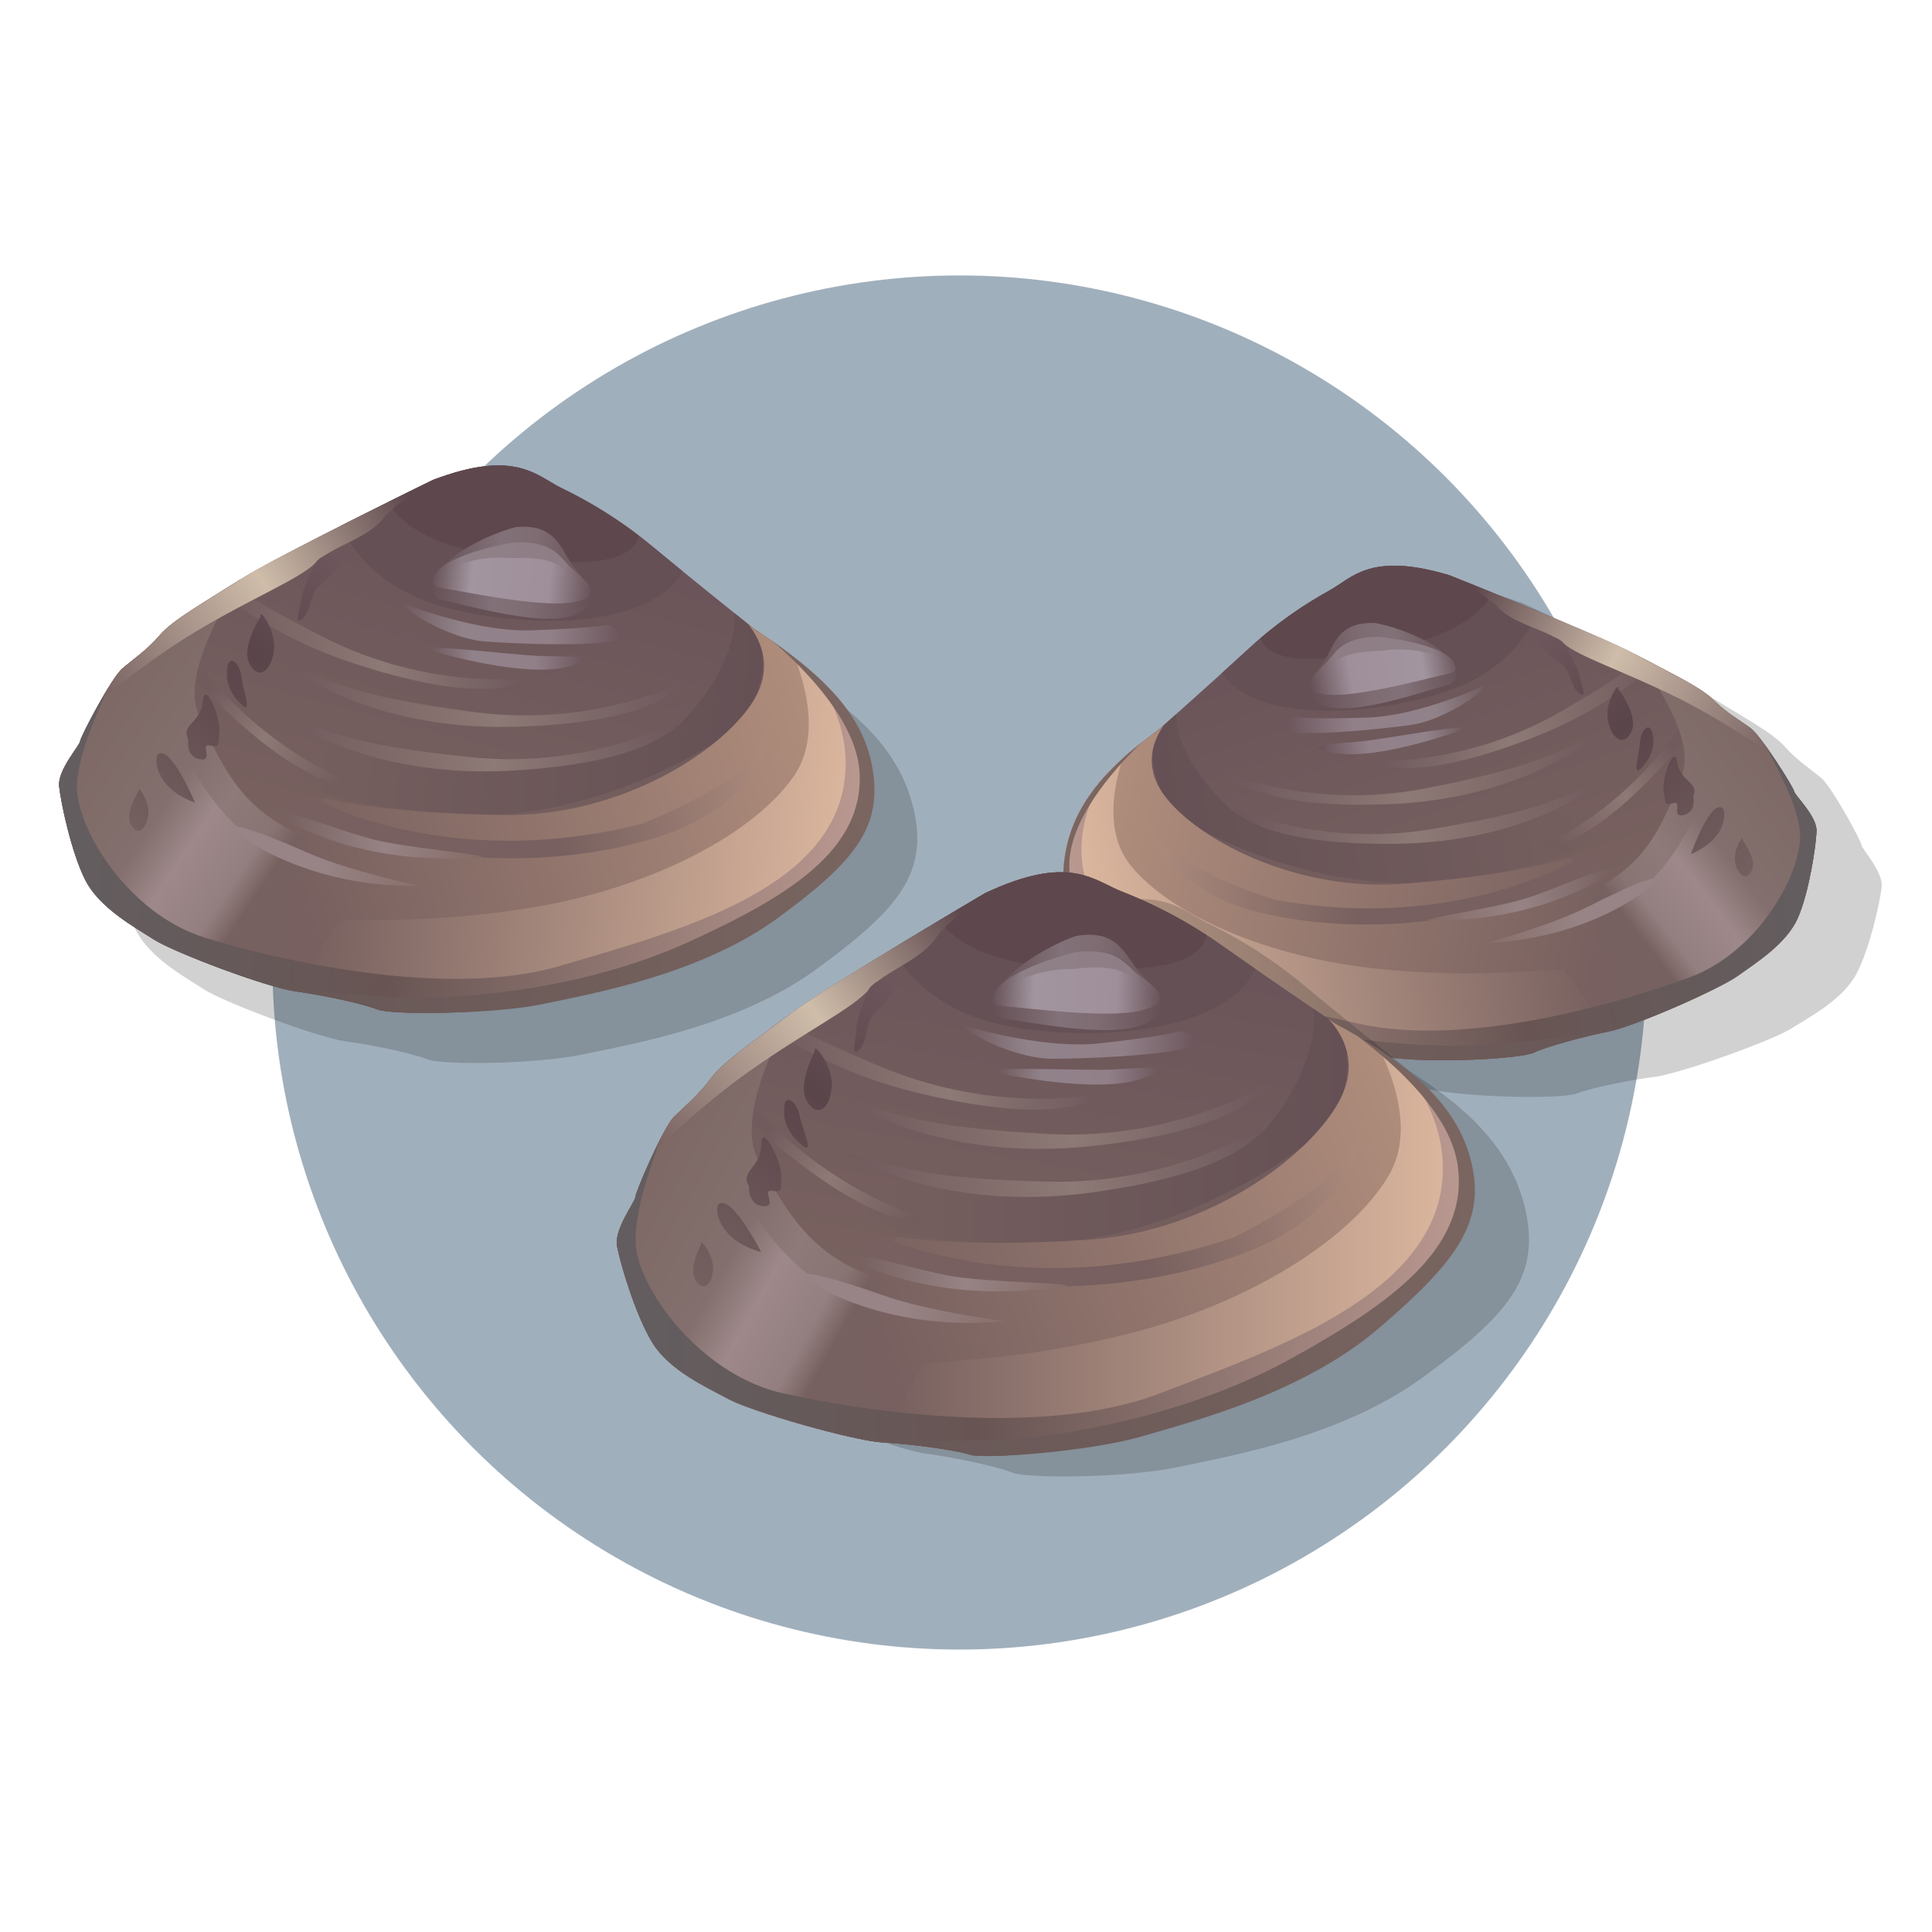 <?xml version="1.0" encoding="utf-8"?>
<!-- Generator: Adobe Illustrator 16.0.0, SVG Export Plug-In . SVG Version: 6.00 Build 0)  -->
<!DOCTYPE svg PUBLIC "-//W3C//DTD SVG 1.1//EN" "http://www.w3.org/Graphics/SVG/1.1/DTD/svg11.dtd">
<svg version="1.1" id="Calque_1" xmlns="http://www.w3.org/2000/svg" xmlns:xlink="http://www.w3.org/1999/xlink" x="0px" y="0px"
	 width="164.5px" height="164.5px" viewBox="0 0 164.5 164.5" enable-background="new 0 0 164.5 164.5" xml:space="preserve">
<g>
	<circle opacity="0.4" fill="#133959" enable-background="new    " cx="81.692" cy="81.952" r="58.5"/>
	<path opacity="0.2" fill="#1D1D1B" enable-background="new    " d="M94.337,73.897c0.062-0.317,0.136-0.626,0.22-0.931
		c0.021-0.079,0.049-0.154,0.07-0.231c0.025-0.086,0.051-0.17,0.078-0.254c0.018-0.056,0.036-0.114,0.053-0.17
		c0.026-0.079,0.055-0.159,0.082-0.238c0.037-0.103,0.079-0.203,0.12-0.304c0.046-0.12,0.088-0.24,0.138-0.356
		c0.004-0.009,0.008-0.018,0.01-0.027c0.025-0.058,0.058-0.114,0.082-0.172c0.028-0.063,0.058-0.126,0.086-0.189
		c0.027-0.056,0.057-0.11,0.082-0.165c0.078-0.16,0.158-0.319,0.244-0.474c0.021-0.04,0.039-0.083,0.062-0.123
		c0.018-0.03,0.037-0.059,0.053-0.089c0.014-0.02,0.026-0.039,0.037-0.06c0.079-0.136,0.158-0.271,0.24-0.404
		c0.031-0.05,0.064-0.099,0.096-0.148c0.047-0.073,0.096-0.145,0.145-0.216c0.033-0.051,0.064-0.104,0.102-0.154
		c0.005-0.007,0.014-0.015,0.018-0.023c0.088-0.125,0.182-0.246,0.271-0.368c0.048-0.064,0.099-0.13,0.146-0.194
		c0.049-0.061,0.092-0.123,0.142-0.183c0.004-0.006,0.009-0.012,0.015-0.018c0.047-0.058,0.096-0.112,0.145-0.169
		c0.048-0.059,0.1-0.117,0.146-0.176c0.01-0.011,0.02-0.023,0.029-0.035c0.038-0.043,0.072-0.088,0.109-0.13
		c0.168-0.19,0.34-0.376,0.518-0.56c0.034-0.034,0.064-0.07,0.1-0.104c0.006-0.006,0.012-0.012,0.016-0.018
		c0.002-0.001,0.005-0.002,0.005-0.003l0,0c0.005-0.003,0.008-0.007,0.011-0.011c0.004-0.004,0.008-0.007,0.012-0.011
		c0.289-0.293,0.596-0.58,0.909-0.861c0.039-0.034,0.077-0.067,0.114-0.102c0.044-0.038,0.088-0.076,0.131-0.114
		c0.282-0.244,0.568-0.483,0.869-0.72c0.003-0.002,0.004-0.002,0.006-0.004l0,0c0.089-0.07,0.182-0.139,0.271-0.208
		c0.045-0.035,0.094-0.07,0.14-0.104c0.903-0.684,1.876-1.34,2.916-1.983c0,0,0.108-0.083,0.29-0.224
		c0.055-0.042,0.115-0.09,0.186-0.144c0,0,0,0,0,0.001c0.188-0.145,0.424-0.328,0.697-0.542c0.13-0.101,0.266-0.206,0.411-0.318l0,0
		c1.155-0.896,2.767-2.147,4.256-3.316l0,0c0.916-0.72,1.784-1.406,2.464-1.951c0.372-0.298,0.742-0.581,1.109-0.854v-0.001
		c0.008-0.004,0.014-0.008,0.021-0.013c0.555-0.41,1.1-0.789,1.639-1.141c0.02-0.013,0.039-0.027,0.059-0.04
		c0.521-0.34,1.027-0.652,1.525-0.943c0.06-0.033,0.115-0.067,0.173-0.101c0.479-0.276,0.942-0.532,1.392-0.766
		c0.061-0.03,0.114-0.058,0.172-0.087c0.449-0.231,0.887-0.448,1.297-0.638c2.019-0.936,3.726-3.037,10.063-0.85
		c-0.001,0-0.001,0-0.001,0c0.167,0.058,0.324,0.106,0.501,0.17c0,0,0.088,0.042,0.235,0.111c0.093,0.043,0.207,0.097,0.349,0.164
		c0.048,0.023,0.103,0.048,0.153,0.074c0.051,0.023,0.099,0.046,0.152,0.072c0.057,0.027,0.115,0.055,0.18,0.085
		c0.076,0.037,0.16,0.076,0.244,0.116c0.031,0.015,0.062,0.029,0.095,0.045c0.12,0.058,0.25,0.119,0.384,0.182
		c0.018,0.008,0.032,0.016,0.049,0.023c3.621,1.722,11.521,5.517,13.821,6.924c0.043,0.026,0.082,0.049,0.123,0.075l0,0
		c0.315,0.192,0.625,0.378,0.93,0.562c0.136,0.082,0.271,0.162,0.402,0.242c0.88,0.527,1.698,1.016,2.433,1.474
		c0.064,0.041,0.139,0.084,0.202,0.124c0.181,0.114,0.347,0.224,0.517,0.335c0.103,0.067,0.213,0.136,0.312,0.202
		c0.146,0.099,0.274,0.192,0.407,0.288c0.103,0.071,0.212,0.145,0.307,0.215c0.132,0.099,0.243,0.194,0.361,0.291
		c0.074,0.062,0.162,0.126,0.23,0.187c0.178,0.155,0.332,0.306,0.463,0.453c1.051,1.187,2.185,1.907,3.077,2.646
		c0.054,0.043,0.111,0.101,0.173,0.169c0.021,0.023,0.045,0.05,0.066,0.076c0.043,0.05,0.087,0.103,0.134,0.161
		c0.029,0.037,0.06,0.076,0.089,0.115c0.043,0.056,0.086,0.114,0.131,0.176c0.037,0.05,0.071,0.101,0.109,0.154
		c0.039,0.056,0.079,0.113,0.12,0.172c0.044,0.066,0.087,0.13,0.133,0.2c0.024,0.037,0.052,0.077,0.076,0.114
		c0.203,0.312,0.414,0.652,0.625,1.005c0.01,0.016,0.019,0.031,0.026,0.047l0,0c0.27,0.449,0.531,0.909,0.771,1.342
		c0.011,0.019,0.021,0.038,0.029,0.056c0.054,0.095,0.104,0.188,0.153,0.28c0.021,0.04,0.043,0.078,0.062,0.118
		c0.062,0.116,0.122,0.227,0.178,0.334c0.038,0.071,0.073,0.14,0.106,0.206c0.024,0.046,0.048,0.09,0.069,0.134
		c0.035,0.071,0.068,0.138,0.103,0.202c0.017,0.03,0.03,0.062,0.045,0.092c0.045,0.089,0.083,0.169,0.114,0.241
		c0.009,0.017,0.014,0.028,0.021,0.043c0.022,0.056,0.047,0.104,0.062,0.146c0.005,0.014,0.011,0.027,0.016,0.041
		c0.018,0.044,0.027,0.081,0.03,0.101c0.026,0.343,1.854,2.276,1.719,3.552c-0.135,1.278-1.007,5.255-2.146,7.412
		c-1.137,2.156-3.881,3.629-5.586,4.679c-1.53,0.942-7.852,3.263-10.748,3.931c-0.086,0.021-0.168,0.039-0.248,0.059
		c-0.064,0.016-0.131,0.025-0.191,0.04c-0.148,0.026-0.292,0.054-0.413,0.067c-0.172,0.021-0.354,0.047-0.54,0.074
		c-0.048,0.006-0.099,0.014-0.146,0.021c-0.027,0.004-0.06,0.009-0.088,0.013c-0.237,0.037-0.487,0.077-0.739,0.119
		c-0.054,0.009-0.104,0.019-0.16,0.026c-0.233,0.041-0.472,0.084-0.708,0.127c-0.039,0.006-0.075,0.014-0.114,0.02
		c-0.563,0.105-1.125,0.221-1.651,0.335c-0.01,0.002-0.021,0.005-0.032,0.007c-0.005,0.002-0.009,0.002-0.013,0.002
		c-0.199,0.045-0.388,0.088-0.574,0.131c-0.055,0.016-0.112,0.027-0.166,0.041c-0.025,0.006-0.053,0.014-0.077,0.021
		c-0.106,0.024-0.203,0.052-0.308,0.078c-0.106,0.026-0.222,0.055-0.319,0.083c-0.027,0.007-0.054,0.013-0.079,0.021
		c-0.038,0.012-0.066,0.021-0.104,0.028c-0.146,0.042-0.289,0.082-0.412,0.12c-0.021,0.006-0.033,0.011-0.053,0.02
		c-0.152,0.049-0.291,0.096-0.396,0.139c-1.041,0.425-8.676,0.425-12.801-0.416c-4.125-0.842-12.711-2.266-19.039-6.737
		C96.025,81.481,93.414,78.687,94.337,73.897z"/>
	<g>
		
			<linearGradient id="SVGID_1_" gradientUnits="userSpaceOnUse" x1="-965.126" y1="-414.773" x2="-972.82" y2="-457.317" gradientTransform="matrix(-0.99 0.143 -0.143 -0.99 -899.577 -222.842)">
			<stop  offset="0" style="stop-color:#695359"/>
			<stop  offset="1" style="stop-color:#7E6761"/>
		</linearGradient>
		<path fill="url(#SVGID_1_)" d="M123.382,48.972c0,0,12.675,5.052,15.72,6.673c3.047,1.621,5.686,2.845,6.782,3.944
			c1.099,1.099,2.244,1.734,3.162,2.403c0.918,0.667,3.672,5.063,3.72,5.397c0.051,0.335,1.951,2.117,1.902,3.376
			c-0.047,1.26-0.631,5.212-1.592,7.397c-0.963,2.185-3.529,3.798-5.115,4.931c-1.587,1.134-8.832,4.314-10.992,4.731
			c-2.158,0.418-5.416,1.33-6.396,1.81c-0.982,0.48-8.396,0.952-12.455,0.382c-4.06-0.566-12.489-1.435-18.927-5.427
			c-6.438-3.992-9.157-6.57-8.573-11.32c0.583-4.75,3.719-8.037,8.054-11.15c0,0,5.164-4.597,7.633-6.878
			c2.469-2.283,4.92-3.88,6.866-4.95C115.119,49.222,116.652,46.956,123.382,48.972z"/>
		
			<linearGradient id="SVGID_2_" gradientUnits="userSpaceOnUse" x1="-982.533" y1="-432.05" x2="-946.458" y2="-432.05" gradientTransform="matrix(-0.99 0.143 -0.143 -0.99 -899.577 -222.842)">
			<stop  offset="0" style="stop-color:#755F5E"/>
			<stop  offset="1" style="stop-color:#655055"/>
		</linearGradient>
		<path fill="url(#SVGID_2_)" d="M100.128,60.819c0.056,2.183,1.403,5.078,4.558,7.971c5.278,4.838,23.373,0.703,23.373,0.703
			c1.227-1.994,8.592,0.387,7.301,1.935c-1.291,1.546-6.019,2.78-12.678,3.603c-6.66,0.822-15.06-1.415-20.793-4.595
			c-3.688-2.046-3.967-5.6-3.683-7.975c0.153-0.113,0.308-0.227,0.464-0.34C98.671,62.12,99.262,61.595,100.128,60.819z"/>
		
			<linearGradient id="SVGID_3_" gradientUnits="userSpaceOnUse" x1="-991.205" y1="-431.138" x2="-979.153" y2="-438.978" gradientTransform="matrix(-0.99 0.143 -0.143 -0.99 -899.577 -222.842)">
			<stop  offset="0.125" style="stop-color:#725B5D"/>
			<stop  offset="0.513" style="stop-color:#8D7975"/>
			<stop  offset="1" style="stop-color:#745C5D"/>
		</linearGradient>
		<path fill="url(#SVGID_3_)" d="M143.602,61.067c0.57-0.894,0.473-0.96,0.924-1.716c0.359,0.28,0.685,0.549,0.942,0.804
			c-0.958,1.538-1.538,2.411-3.001,4.057c-7.801,8.786-11.271,7.879-11.271,7.879S138.475,69.107,143.602,61.067z"/>
		
			<linearGradient id="SVGID_4_" gradientUnits="userSpaceOnUse" x1="-989.209" y1="-428.377" x2="-964.639" y2="-426.571" gradientTransform="matrix(-0.99 0.143 -0.143 -0.99 -899.577 -222.842)">
			<stop  offset="0" style="stop-color:#725B5D"/>
			<stop  offset="0.513" style="stop-color:#8D7975"/>
			<stop  offset="1" style="stop-color:#6D575C"/>
		</linearGradient>
		<path fill="url(#SVGID_4_)" d="M116.75,64.76c0,0,7.872,0.617,16.227-4.218c3.26-1.886,5.393-3.29,6.961-4.458
			c0.318,0.169,0.631,0.331,0.938,0.49c-2.312,2.08-5.669,4.416-10.394,6.249C119.402,67.123,116.75,64.76,116.75,64.76z"/>
		
			<linearGradient id="SVGID_5_" gradientUnits="userSpaceOnUse" x1="-1000.324" y1="-432.83" x2="-982.23" y2="-442.865" gradientTransform="matrix(-0.99 0.143 -0.143 -0.99 -899.577 -222.842)">
			<stop  offset="0" style="stop-color:#7C6763"/>
			<stop  offset="0.517" style="stop-color:#836F6D"/>
			<stop  offset="0.713" style="stop-color:#8F7A7A"/>
			<stop  offset="0.91" style="stop-color:#897474"/>
			<stop  offset="1" style="stop-color:#776160"/>
		</linearGradient>
		<path fill="url(#SVGID_5_)" d="M134.512,88.389c-0.85-0.976-5.363-8.367-5.426-8.792c-0.066-0.445,1.995-1.531,6.459-3.752
			c4.465-2.221,5.9-5.155,7.662-9.842c1.041-2.768-1.623-7.157-3.98-10.29c2.992,1.589,5.573,2.795,6.657,3.878
			c1.099,1.099,2.244,1.734,3.162,2.403c0.918,0.667,3.672,5.063,3.72,5.397c0.051,0.335,1.951,2.117,1.902,3.376
			c-0.047,1.26-0.631,5.212-1.592,7.397c-0.963,2.185-3.529,3.798-5.115,4.931c-1.587,1.135-8.832,4.314-10.992,4.731
			C136.232,87.967,135.369,88.167,134.512,88.389z"/>
		
			<linearGradient id="SVGID_6_" gradientUnits="userSpaceOnUse" x1="-1000.323" y1="-432.832" x2="-982.23" y2="-442.867" gradientTransform="matrix(-0.99 0.143 -0.143 -0.99 -899.577 -222.842)">
			<stop  offset="0" style="stop-color:#7C6763"/>
			<stop  offset="0.517" style="stop-color:#836F6D"/>
			<stop  offset="0.685" style="stop-color:#9E888A"/>
			<stop  offset="0.898" style="stop-color:#947F80"/>
			<stop  offset="1" style="stop-color:#776160"/>
		</linearGradient>
		<path fill="url(#SVGID_6_)" d="M134.512,88.389c-0.85-0.976-5.363-8.367-5.426-8.792c-0.066-0.445,3.469,0.141,7.934-2.08
			c4.463-2.221,6.731-6.275,8.492-10.963c1.039-2.767-3.927-7.708-6.283-10.84c2.992,1.589,5.572,2.795,6.656,3.878
			c1.098,1.099,2.244,1.734,3.162,2.403c0.918,0.667,3.672,5.063,3.721,5.397c0.049,0.335,1.95,2.117,1.901,3.376
			c-0.047,1.26-0.631,5.212-1.592,7.397c-0.962,2.185-3.529,3.798-5.115,4.932c-1.587,1.135-8.832,4.313-10.991,4.73
			C136.232,87.967,135.369,88.167,134.512,88.389z"/>
		
			<linearGradient id="SVGID_7_" gradientUnits="userSpaceOnUse" x1="-981.102" y1="-449.133" x2="-935.122" y2="-432.381" gradientTransform="matrix(-0.99 0.143 -0.143 -0.99 -899.577 -222.842)">
			<stop  offset="0" style="stop-color:#77605F"/>
			<stop  offset="1" style="stop-color:#B79380"/>
		</linearGradient>
		<path fill="url(#SVGID_7_)" d="M90.618,73.27c0.583-4.75,3.719-8.037,8.054-11.15c0,0,0.163-0.147,0.436-0.39
			c-0.82,1.151-1.883,3.432,0.045,6.015c2.772,3.71,11.158,8.225,20.404,7.497c9.245-0.73,13.153-1.962,14.055-2.201
			c0.861-0.231,5.574,11.037,2.582,14.945c-2.094,0.457-4.75,1.224-5.619,1.646c-0.981,0.48-8.396,0.952-12.454,0.385
			c-4.062-0.569-12.489-1.438-18.929-5.43C92.754,80.598,90.034,78.019,90.618,73.27z"/>
		
			<linearGradient id="SVGID_8_" gradientUnits="userSpaceOnUse" x1="-969.995" y1="-441.327" x2="-946.087" y2="-433.847" gradientTransform="matrix(-0.99 0.143 -0.143 -0.99 -899.577 -222.842)">
			<stop  offset="0.306" style="stop-color:#77605F"/>
			<stop  offset="1" style="stop-color:#AA897B"/>
		</linearGradient>
		<path fill="url(#SVGID_8_)" d="M134.611,72.955c0,0-10.18,6.533-26.039,3.656c0,0-8.647-2.601-10.545-5.938
			c0,0,1.42,5.386,10.033,7.209c8.607,1.827,17.674,0.459,24.469-2.143C139.322,73.138,135.969,72.212,134.611,72.955z"/>
		
			<linearGradient id="SVGID_9_" gradientUnits="userSpaceOnUse" x1="-980.845" y1="-441.411" x2="-937.447" y2="-441.411" gradientTransform="matrix(-0.99 0.143 -0.143 -0.99 -899.577 -222.842)">
			<stop  offset="0" style="stop-color:#77605F"/>
			<stop  offset="1" style="stop-color:#DEB9A0"/>
		</linearGradient>
		<path fill="url(#SVGID_9_)" d="M90.618,73.27c0.433-3.531,2.28-6.252,4.978-8.696c-0.787,2.386-1.568,6.377,0.702,9.151
			c3.427,4.187,11.681,7.81,21.06,8.77s15.516-0.243,15.812,0.17c0.188,0.263,2.37,2.624,3.083,5.31
			c-2.104,0.457-4.797,1.23-5.675,1.659c-0.981,0.479-8.396,0.952-12.455,0.382c-4.062-0.566-12.489-1.435-18.929-5.427
			C92.754,80.598,90.034,78.019,90.618,73.27z"/>
		
			<linearGradient id="SVGID_10_" gradientUnits="userSpaceOnUse" x1="-999.2" y1="-443.266" x2="-937.806" y2="-441.723" gradientTransform="matrix(-0.99 0.143 -0.143 -0.99 -899.577 -222.842)">
			<stop  offset="0" style="stop-color:#635D5F"/>
			<stop  offset="0.402" style="stop-color:#685553"/>
			<stop  offset="1" style="stop-color:#B99890"/>
		</linearGradient>
		<path fill="url(#SVGID_10_)" d="M93.723,66.487c-1.115,2.044-1.789,4.264-1.617,6.573c0.72,9.578,14.174,12.014,23.604,14.106
			c9.427,2.091,22.744-1.941,28.174-3.958c5.433-2.014,9.106-7.995,9.378-11.677c0.161-2.165-1.604-5.626-3.086-8.232
			c1.141,1.544,2.555,3.85,2.59,4.089c0.049,0.335,1.95,2.117,1.901,3.376c-0.047,1.26-0.631,5.212-1.592,7.397
			c-0.962,2.185-3.529,3.798-5.115,4.931c-1.587,1.135-8.832,4.314-10.992,4.731c-2.159,0.418-5.416,1.329-6.396,1.81
			c-0.982,0.48-8.396,0.952-12.455,0.383c-4.059-0.57-12.489-1.436-18.926-5.428c-6.438-3.992-9.158-6.57-8.574-11.32
			C90.939,70.63,92.057,68.444,93.723,66.487z"/>
		<path fill="#655055" d="M104.041,57.305c0.841-0.762,1.639-1.487,2.264-2.064c2.469-2.283,4.92-3.88,6.866-4.95
			c1.948-1.07,3.481-3.335,10.211-1.32c0,0,3.691,1.471,7.567,3.081c-1,2.465-3.309,5.533-8.635,7.088
			C115.189,61.223,106.576,61.2,104.041,57.305z"/>
		
			<linearGradient id="SVGID_11_" gradientUnits="userSpaceOnUse" x1="-981.032" y1="-450.39" x2="-938.755" y2="-434.603" gradientTransform="matrix(-0.99 0.143 -0.143 -0.99 -899.577 -222.842)">
			<stop  offset="0" style="stop-color:#685857"/>
			<stop  offset="1" style="stop-color:#7A6560"/>
		</linearGradient>
		<path fill="url(#SVGID_11_)" d="M90.618,73.27c0.512-4.179,3.005-7.227,6.548-10.02c-2.591,2.512-6.17,6.681-6.123,10.529
			c0.074,6.024,6.395,9.235,14.436,12.206c8.039,2.972,17.09,3.293,22.064,2.938c2.588-0.188,7.15-0.896,10.936-1.534
			c-0.611,0.211-1.141,0.366-1.511,0.438c-2.159,0.418-5.416,1.328-6.396,1.81c-0.982,0.48-8.396,0.952-12.455,0.384
			s-12.489-1.437-18.926-5.429C92.754,80.598,90.034,78.019,90.618,73.27z"/>
		
			<linearGradient id="SVGID_12_" gradientUnits="userSpaceOnUse" x1="-979.66" y1="-422.592" x2="-995.276" y2="-443.763" gradientTransform="matrix(-0.99 0.143 -0.143 -0.99 -899.577 -222.842)">
			<stop  offset="0" style="stop-color:#6D575C"/>
			<stop  offset="0.378" style="stop-color:#5A454A"/>
			<stop  offset="0.476" style="stop-color:#5E484D"/>
			<stop  offset="1" style="stop-color:#756060"/>
		</linearGradient>
		<path fill="url(#SVGID_12_)" d="M146.665,68.815c0.293,0.213,0.494,2.549-2.694,3.908
			C143.971,72.723,145.616,68.052,146.665,68.815z"/>
		
			<linearGradient id="SVGID_13_" gradientUnits="userSpaceOnUse" x1="-980.267" y1="-421.945" x2="-995.981" y2="-443.251" gradientTransform="matrix(-0.99 0.143 -0.143 -0.99 -899.577 -222.842)">
			<stop  offset="0" style="stop-color:#6D575C"/>
			<stop  offset="0.378" style="stop-color:#5A454A"/>
			<stop  offset="0.476" style="stop-color:#5E484D"/>
			<stop  offset="1" style="stop-color:#756060"/>
		</linearGradient>
		<path fill="url(#SVGID_13_)" d="M144.176,67.798c0,0,0.312,1.322-0.816,1.595c-1.127,0.272-0.066-1.244-0.853-1.019
			s-0.688,0.097-0.853-1.019c-0.166-1.116,0.912-4.113,1.158-2.44C143.061,66.589,144.698,66.587,144.176,67.798z"/>
		
			<linearGradient id="SVGID_14_" gradientUnits="userSpaceOnUse" x1="-980.469" y1="-421.88" x2="-996.057" y2="-443.014" gradientTransform="matrix(-0.99 0.143 -0.143 -0.99 -899.577 -222.842)">
			<stop  offset="0" style="stop-color:#6D575C"/>
			<stop  offset="0.378" style="stop-color:#5A454A"/>
			<stop  offset="0.476" style="stop-color:#5E484D"/>
			<stop  offset="1" style="stop-color:#756060"/>
		</linearGradient>
		<path fill="url(#SVGID_14_)" d="M140.748,62.814c0,0,0.279,1.1-0.814,2.392c-1.096,1.292-0.358-0.86-0.297-2.008
			C139.701,62.051,140.632,61.237,140.748,62.814z"/>
		
			<linearGradient id="SVGID_15_" gradientUnits="userSpaceOnUse" x1="-980.895" y1="-421.434" x2="-996.595" y2="-442.72" gradientTransform="matrix(-0.99 0.143 -0.143 -0.99 -899.577 -222.842)">
			<stop  offset="0" style="stop-color:#6D575C"/>
			<stop  offset="0.378" style="stop-color:#5A454A"/>
			<stop  offset="0.476" style="stop-color:#5E484D"/>
			<stop  offset="1" style="stop-color:#756060"/>
		</linearGradient>
		<path fill="url(#SVGID_15_)" d="M137.797,58.675c0,0,1.738,2.261,1.118,3.6c-0.62,1.34-1.651,0.688-1.997-0.858
			C136.57,59.872,137.911,57.862,137.797,58.675z"/>
		
			<linearGradient id="SVGID_16_" gradientUnits="userSpaceOnUse" x1="-980.116" y1="-422.192" x2="-995.796" y2="-443.451" gradientTransform="matrix(-0.99 0.143 -0.143 -0.99 -899.577 -222.842)">
			<stop  offset="0" style="stop-color:#6D575C"/>
			<stop  offset="0.378" style="stop-color:#5A454A"/>
			<stop  offset="0.476" style="stop-color:#5E484D"/>
			<stop  offset="1" style="stop-color:#756060"/>
		</linearGradient>
		<path fill="url(#SVGID_16_)" d="M148.379,71.535c0,0,1.237,1.609,0.796,2.561c-0.44,0.953-1.175,0.49-1.422-0.609
			C147.508,72.387,148.462,70.958,148.379,71.535z"/>
		
			<linearGradient id="SVGID_17_" gradientUnits="userSpaceOnUse" x1="-975.444" y1="-425.92" x2="-957.773" y2="-425.92" gradientTransform="matrix(-0.99 0.143 -0.143 -0.99 -899.577 -222.842)">
			<stop  offset="0" style="stop-color:#6E595C"/>
			<stop  offset="0.278" style="stop-color:#91828A"/>
			<stop  offset="0.678" style="stop-color:#928089"/>
			<stop  offset="1" style="stop-color:#6C565C"/>
		</linearGradient>
		<path fill="url(#SVGID_17_)" d="M126.52,58.322c0,0-5.576,2.604-9.994,2.771c-4.42,0.165-6.316-0.023-6.316-0.023
			s-2.189,0.99-0.161,1.274c2.028,0.284,7.677-0.28,10.079-0.619C122.531,61.388,125.753,59.456,126.52,58.322z"/>
		
			<linearGradient id="SVGID_18_" gradientUnits="userSpaceOnUse" x1="-972.872" y1="-428.402" x2="-960.505" y2="-428.402" gradientTransform="matrix(-0.99 0.143 -0.143 -0.99 -899.577 -222.842)">
			<stop  offset="0" style="stop-color:#6E595C"/>
			<stop  offset="0.278" style="stop-color:#91828A"/>
			<stop  offset="0.678" style="stop-color:#928089"/>
			<stop  offset="1" style="stop-color:#6C565C"/>
		</linearGradient>
		<path fill="url(#SVGID_18_)" d="M123.957,62.326c0,0-6.771,2.432-10.259,1.783c-3.488-0.649-0.116-0.781,2.075-0.974
			C117.968,62.94,126.607,61.271,123.957,62.326z"/>
		
			<linearGradient id="SVGID_19_" gradientUnits="userSpaceOnUse" x1="-980.35" y1="-444.884" x2="-970.879" y2="-445.5" gradientTransform="matrix(-0.99 0.143 -0.143 -0.99 -899.577 -222.842)">
			<stop  offset="0" style="stop-color:#988486"/>
			<stop  offset="1" style="stop-color:#856C66"/>
		</linearGradient>
		<path fill="url(#SVGID_19_)" d="M139.572,76.187c0,0-4.823,3.751-13.071,4.112c0,0,5.515-1.457,8.882-3.183
			C138.753,75.392,143.365,73.377,139.572,76.187z"/>
		
			<linearGradient id="SVGID_20_" gradientUnits="userSpaceOnUse" x1="-983.41" y1="-442.994" x2="-967.618" y2="-442.994" gradientTransform="matrix(-0.99 0.143 -0.143 -0.99 -899.577 -222.842)">
			<stop  offset="0" style="stop-color:#77605F"/>
			<stop  offset="0.512" style="stop-color:#978385"/>
			<stop  offset="1" style="stop-color:#856C66"/>
		</linearGradient>
		<path fill="url(#SVGID_20_)" d="M136.611,74.652c0,0-4.447,3.129-12.205,3.649c-7.756,0.52,2.111-0.753,5.465-1.792
			C133.225,75.469,138,72.976,136.611,74.652z"/>
		<path fill="#5E484D" d="M115.389,55.788c-5.462,0.766-7.561,0.033-8.062-1.452c2.114-1.805,4.169-3.122,5.845-4.044
			c1.948-1.07,3.48-3.335,10.211-1.32c0,0,1.562,0.622,3.717,1.499C126.159,52.327,123.348,54.669,115.389,55.788z"/>
		
			<linearGradient id="SVGID_21_" gradientUnits="userSpaceOnUse" x1="-974.225" y1="-414.5" x2="-999.694" y2="-434.047" gradientTransform="matrix(-0.99 0.143 -0.143 -0.99 -899.577 -222.842)">
			<stop  offset="0.065" style="stop-color:#5E484D"/>
			<stop  offset="0.481" style="stop-color:#CFBDAA"/>
			<stop  offset="1" style="stop-color:#735C5E"/>
		</linearGradient>
		<path fill="url(#SVGID_21_)" d="M123.382,48.972c0,0,12.675,5.052,15.72,6.673c3.047,1.621,5.686,2.845,6.782,3.944
			c1.099,1.099,2.244,1.734,3.162,2.403c0.386,0.28,1.093,1.219,1.791,2.238c-1.938-1.334-4.909-3.269-7.771-4.701
			c-4.797-2.4-8.594-3.574-9.938-4.752c-1.344-1.177-4.209-1.572-5.603-3.084c-0.797-0.866-2.861-2.001-4.644-2.855
			C123.051,48.882,123.208,48.92,123.382,48.972z"/>
		
			<linearGradient id="SVGID_22_" gradientUnits="userSpaceOnUse" x1="-980.723" y1="-421.45" x2="-996.544" y2="-442.9" gradientTransform="matrix(-0.99 0.143 -0.143 -0.99 -899.577 -222.842)">
			<stop  offset="0" style="stop-color:#6D575C"/>
			<stop  offset="0.378" style="stop-color:#5A454A"/>
			<stop  offset="0.476" style="stop-color:#5E484D"/>
			<stop  offset="1" style="stop-color:#756060"/>
		</linearGradient>
		<path fill="url(#SVGID_22_)" d="M134.458,57.436c0.116,0.781,0.788,2.167,0.001,1.594c-0.787-0.573-0.641-1.96-1.672-2.611
			c-1.033-0.653-2.032-1.878-2.328-2.292s2.209-0.082,2.669,0.649C133.586,55.509,134.391,56.99,134.458,57.436z"/>
		
			<linearGradient id="SVGID_23_" gradientUnits="userSpaceOnUse" x1="-973.175" y1="-421.315" x2="-960.223" y2="-421.661" gradientTransform="matrix(-0.99 0.143 -0.143 -0.99 -899.577 -222.842)">
			<stop  offset="0" style="stop-color:#655055"/>
			<stop  offset="0.397" style="stop-color:#827178"/>
			<stop  offset="0.614" style="stop-color:#7F6C73"/>
			<stop  offset="1" style="stop-color:#655055"/>
		</linearGradient>
		<path fill="url(#SVGID_23_)" d="M117.086,53.043c0,0,2.521,0.443,4.83,1.827c2.311,1.383,2.574,3.167,1.33,3.457
			c-1.244,0.288-7.459,2.527-10.127,1.877s-1.41-2.42-0.447-3.808C113.637,55.008,113.797,52.937,117.086,53.043z"/>
		
			<linearGradient id="SVGID_24_" gradientUnits="userSpaceOnUse" x1="-973.188" y1="-421.316" x2="-960.236" y2="-421.663" gradientTransform="matrix(-0.99 0.143 -0.143 -0.99 -899.577 -222.842)">
			<stop  offset="0" style="stop-color:#655055"/>
			<stop  offset="0.178" style="stop-color:#8F8088"/>
			<stop  offset="0.801" style="stop-color:#8F7D85"/>
			<stop  offset="1" style="stop-color:#655055"/>
		</linearGradient>
		<path fill="url(#SVGID_24_)" d="M117.262,54.218c0,0,2.479,0.171,4.702,0.972c2.224,0.801,2.396,1.965,1.146,2.213
			c-1.248,0.25-7.532,2.023-10.148,1.722c-2.617-0.301-1.277-1.527-0.251-2.487S113.999,54.304,117.262,54.218z"/>
		
			<linearGradient id="SVGID_25_" gradientUnits="userSpaceOnUse" x1="-973.223" y1="-421.898" x2="-960.268" y2="-422.245" gradientTransform="matrix(-0.99 0.143 -0.143 -0.99 -899.577 -222.842)">
			<stop  offset="0" style="stop-color:#655055"/>
			<stop  offset="0.249" style="stop-color:#A2959F"/>
			<stop  offset="0.729" style="stop-color:#9F8F9A"/>
			<stop  offset="1" style="stop-color:#655055"/>
		</linearGradient>
		<path fill="url(#SVGID_25_)" d="M117.658,55.41c0,0,2.229-0.43,4.453,0.371c2.222,0.801,2.248,1.375,1,1.623
			c-1.25,0.25-7.535,2.023-10.151,1.722c-2.617-0.301-1.153-1.082-0.126-2.043C113.859,56.123,114.396,55.497,117.658,55.41z"/>
		
			<linearGradient id="SVGID_26_" gradientUnits="userSpaceOnUse" x1="-983.402" y1="-432.519" x2="-951.96" y2="-430.208" gradientTransform="matrix(-0.99 0.143 -0.143 -0.99 -899.577 -222.842)">
			<stop  offset="0" style="stop-color:#725B5D"/>
			<stop  offset="0.513" style="stop-color:#8D7975"/>
			<stop  offset="1" style="stop-color:#6D575C"/>
		</linearGradient>
		<path fill="url(#SVGID_26_)" d="M135.915,62.555c0,0-5.851,5.488-17.771,5.923c-11.92,0.437-13.605-2.653-13.605-2.653
			s7.205,3.149,16.738,1.318C130.812,65.312,132.339,64.054,135.915,62.555z"/>
		
			<linearGradient id="SVGID_27_" gradientUnits="userSpaceOnUse" x1="-1013.539" y1="-419.322" x2="-982.094" y2="-417.01" gradientTransform="matrix(-0.994 0.113 -0.113 -0.994 -918.218 -233.685)">
			<stop  offset="0" style="stop-color:#725B5D"/>
			<stop  offset="0.513" style="stop-color:#8D7975"/>
			<stop  offset="1" style="stop-color:#6D575C"/>
		</linearGradient>
		<path fill="url(#SVGID_27_)" d="M136.523,66.458c0,0-6.021,5.312-17.946,5.395c-11.927,0.083-13.515-3.055-13.515-3.055
			s7.103,3.361,16.688,1.813C131.34,69.062,132.902,67.851,136.523,66.458z"/>
	</g>
	<path opacity="0.2" fill="#1D1D1B" enable-background="new    " d="M129.986,103.527c-0.066-0.362-0.148-0.713-0.24-1.062
		c-0.023-0.089-0.053-0.175-0.077-0.264c-0.026-0.098-0.058-0.193-0.086-0.288c-0.019-0.063-0.038-0.13-0.06-0.192
		c-0.028-0.092-0.061-0.183-0.088-0.271c-0.043-0.116-0.088-0.229-0.131-0.347c-0.053-0.137-0.1-0.272-0.152-0.405
		c-0.004-0.011-0.008-0.021-0.012-0.03c-0.027-0.064-0.062-0.13-0.088-0.195c-0.031-0.072-0.062-0.145-0.098-0.216
		c-0.025-0.062-0.062-0.125-0.09-0.188c-0.086-0.185-0.176-0.361-0.27-0.541c-0.022-0.045-0.045-0.094-0.066-0.142
		c-0.021-0.032-0.045-0.065-0.062-0.101c-0.013-0.021-0.027-0.045-0.041-0.068c-0.084-0.152-0.172-0.308-0.264-0.46
		c-0.034-0.057-0.07-0.11-0.105-0.169c-0.052-0.083-0.104-0.165-0.156-0.246c-0.036-0.059-0.07-0.117-0.109-0.175
		c-0.006-0.008-0.012-0.019-0.02-0.026c-0.096-0.142-0.195-0.279-0.299-0.418c-0.053-0.072-0.104-0.147-0.16-0.222
		c-0.051-0.067-0.101-0.142-0.151-0.208c-0.004-0.007-0.013-0.014-0.019-0.021c-0.049-0.063-0.104-0.127-0.158-0.19
		c-0.053-0.065-0.105-0.136-0.16-0.2c-0.014-0.014-0.021-0.025-0.033-0.041c-0.04-0.049-0.08-0.099-0.121-0.146
		c-0.186-0.215-0.373-0.428-0.564-0.637c-0.037-0.039-0.071-0.08-0.108-0.119c-0.007-0.006-0.013-0.016-0.019-0.021
		c-0.002-0.002-0.004-0.003-0.004-0.004l0,0c-0.004-0.004-0.01-0.012-0.014-0.016c-0.005-0.004-0.008-0.008-0.012-0.013
		c-0.318-0.334-0.653-0.659-1-0.979c-0.042-0.037-0.083-0.075-0.125-0.114c-0.051-0.044-0.1-0.086-0.146-0.13
		c-0.31-0.277-0.627-0.553-0.955-0.819c-0.002-0.002-0.004-0.003-0.006-0.005c0,0,0,0,0,0.001c-0.097-0.08-0.197-0.155-0.297-0.235
		c-0.049-0.039-0.102-0.08-0.152-0.119c-0.992-0.777-2.062-1.526-3.201-2.258c0,0-0.117-0.098-0.317-0.257
		c-0.062-0.05-0.127-0.103-0.203-0.161h0.001c-0.206-0.164-0.466-0.373-0.768-0.617c-0.145-0.114-0.291-0.233-0.451-0.362l0,0
		c-1.271-1.019-3.038-2.445-4.674-3.776l0,0c-1.008-0.818-1.961-1.6-2.706-2.221c-0.408-0.339-0.815-0.662-1.222-0.973l0,0
		c-0.006-0.006-0.015-0.01-0.021-0.018c-0.608-0.466-1.21-0.897-1.8-1.3c-0.021-0.015-0.043-0.03-0.062-0.045
		c-0.572-0.387-1.131-0.743-1.677-1.074c-0.063-0.039-0.127-0.077-0.188-0.115c-0.524-0.315-1.037-0.607-1.527-0.872
		c-0.062-0.035-0.125-0.066-0.188-0.1c-0.494-0.264-0.974-0.509-1.425-0.726c-2.215-1.066-4.091-3.459-11.054-0.968l0.001-0.001
		c-0.185,0.066-0.356,0.121-0.552,0.194c0,0-0.096,0.048-0.26,0.127c-0.102,0.049-0.227,0.111-0.383,0.187
		c-0.053,0.026-0.109,0.055-0.17,0.083c-0.054,0.027-0.105,0.052-0.167,0.082c-0.062,0.031-0.128,0.063-0.196,0.097
		c-0.086,0.042-0.176,0.086-0.271,0.132c-0.034,0.016-0.065,0.033-0.104,0.051c-0.133,0.065-0.271,0.134-0.42,0.208
		c-0.019,0.008-0.037,0.017-0.055,0.025c-3.977,1.961-12.656,6.28-15.181,7.885c-0.046,0.029-0.089,0.058-0.135,0.085l0,0
		c-0.346,0.223-0.686,0.434-1.02,0.643c-0.149,0.094-0.296,0.185-0.442,0.273c-0.965,0.602-1.866,1.157-2.671,1.68
		c-0.072,0.047-0.151,0.096-0.22,0.143c-0.2,0.13-0.382,0.255-0.567,0.38c-0.112,0.077-0.233,0.155-0.341,0.231
		c-0.161,0.109-0.301,0.217-0.449,0.324c-0.11,0.082-0.231,0.166-0.335,0.246c-0.146,0.112-0.267,0.223-0.397,0.33
		c-0.083,0.071-0.178,0.146-0.255,0.213c-0.192,0.178-0.363,0.35-0.506,0.518c-1.154,1.352-2.398,2.172-3.38,3.012
		c-0.058,0.05-0.122,0.115-0.191,0.193c-0.022,0.024-0.048,0.059-0.072,0.086c-0.048,0.058-0.095,0.117-0.147,0.184
		c-0.032,0.042-0.065,0.086-0.098,0.132c-0.047,0.063-0.094,0.13-0.143,0.2c-0.04,0.057-0.08,0.115-0.12,0.175
		c-0.043,0.063-0.086,0.13-0.13,0.197c-0.05,0.073-0.098,0.147-0.149,0.229c-0.026,0.041-0.054,0.086-0.081,0.129
		c-0.224,0.354-0.456,0.74-0.688,1.144c-0.01,0.019-0.021,0.036-0.031,0.053c0,0,0.001,0,0.001-0.001
		c-0.296,0.512-0.584,1.036-0.847,1.529c-0.012,0.021-0.023,0.042-0.034,0.062c-0.058,0.105-0.114,0.215-0.169,0.316
		c-0.024,0.046-0.046,0.09-0.07,0.134c-0.068,0.134-0.134,0.261-0.195,0.384c-0.042,0.08-0.081,0.157-0.119,0.232
		c-0.026,0.052-0.051,0.104-0.075,0.15c-0.041,0.08-0.077,0.156-0.112,0.229c-0.017,0.035-0.035,0.072-0.05,0.104
		c-0.048,0.102-0.09,0.191-0.126,0.271c-0.007,0.02-0.013,0.033-0.02,0.051c-0.028,0.062-0.051,0.116-0.068,0.166
		c-0.007,0.016-0.013,0.03-0.018,0.047c-0.019,0.051-0.031,0.092-0.033,0.112c-0.03,0.394-2.037,2.595-1.887,4.048
		c0.148,1.451,1.105,5.981,2.354,8.438c1.25,2.455,4.264,4.132,6.136,5.326c1.682,1.072,8.621,3.716,11.805,4.478
		c0.093,0.021,0.185,0.044,0.271,0.062c0.074,0.018,0.144,0.031,0.211,0.045c0.166,0.033,0.321,0.062,0.454,0.078
		c0.189,0.024,0.389,0.056,0.593,0.086c0.053,0.008,0.108,0.017,0.162,0.023c0.031,0.004,0.063,0.01,0.095,0.016
		c0.264,0.041,0.538,0.086,0.814,0.136c0.059,0.011,0.118,0.021,0.176,0.028c0.257,0.047,0.517,0.097,0.778,0.146
		c0.042,0.008,0.083,0.018,0.125,0.021c0.619,0.119,1.236,0.25,1.816,0.383c0.012,0.004,0.022,0.006,0.034,0.009
		c0.006,0.001,0.011,0.002,0.017,0.002c0.219,0.052,0.424,0.103,0.629,0.149c0.06,0.017,0.125,0.029,0.184,0.045
		c0.027,0.008,0.057,0.016,0.084,0.021c0.12,0.03,0.225,0.062,0.337,0.092c0.118,0.028,0.243,0.062,0.353,0.092
		c0.029,0.008,0.062,0.017,0.088,0.022c0.041,0.015,0.074,0.021,0.113,0.034c0.16,0.047,0.319,0.093,0.455,0.137
		c0.021,0.008,0.035,0.014,0.055,0.02c0.168,0.057,0.32,0.111,0.438,0.16c1.144,0.48,9.529,0.479,14.06-0.478
		c4.531-0.957,13.961-2.58,20.91-7.671C128.134,112.163,131.003,108.98,129.986,103.527z"/>
	<g>
		
			<linearGradient id="SVGID_28_" gradientUnits="userSpaceOnUse" x1="273.766" y1="-356.848" x2="264.882" y2="-405.973" gradientTransform="matrix(1 0 0 -1 -180 -281)">
			<stop  offset="0" style="stop-color:#695359"/>
			<stop  offset="1" style="stop-color:#7E6761"/>
		</linearGradient>
		<path fill="url(#SVGID_28_)" d="M83.889,76.042c0,0-13.326,7.839-16.462,10.188c-3.136,2.353-5.878,4.183-6.925,5.619
			c-1.045,1.438-2.221,2.352-3.135,3.267c-0.915,0.913-3.267,6.401-3.267,6.792c0,0.393-1.828,2.744-1.567,4.181
			c0.262,1.437,1.567,5.879,3.004,8.231c1.438,2.351,4.573,3.787,6.532,4.834c1.96,1.044,10.583,3.527,13.064,3.656
			c2.483,0.131,6.271,0.652,7.447,1.047c1.175,0.392,9.537-0.265,13.979-1.568c4.442-1.307,13.717-3.658,20.25-9.275
			c6.532-5.619,9.146-9.015,7.707-14.371c-1.437-5.354-5.486-8.623-10.842-11.496c0,0-6.533-4.441-9.668-6.664
			c-3.135-2.221-6.14-3.658-8.492-4.572C93.164,74.996,91.074,72.646,83.889,76.042z"/>
		
			<linearGradient id="SVGID_29_" gradientUnits="userSpaceOnUse" x1="253.981" y1="-376.866" x2="294.683" y2="-376.866" gradientTransform="matrix(1 0 0 -1 -180 -281)">
			<stop  offset="0" style="stop-color:#755F5E"/>
			<stop  offset="1" style="stop-color:#655055"/>
		</linearGradient>
		<path fill="url(#SVGID_29_)" d="M111.831,85.889c0.301,2.514-0.728,6.053-3.772,9.881c-5.096,6.4-26,4.571-26,4.571
			c-1.698-2.09-9.537,1.83-7.838,3.397c1.698,1.568,7.186,2.221,14.763,2.09c7.576-0.13,16.592-4.051,22.471-8.623
			c3.783-2.941,3.507-7.066,2.795-9.743c-0.191-0.106-0.38-0.212-0.574-0.315C113.676,87.146,112.928,86.639,111.831,85.889z"/>
		
			<linearGradient id="SVGID_30_" gradientUnits="userSpaceOnUse" x1="244.131" y1="-375.701" x2="257.892" y2="-384.654" gradientTransform="matrix(1 0 0 -1 -180 -281)">
			<stop  offset="0.125" style="stop-color:#725B5D"/>
			<stop  offset="0.513" style="stop-color:#8D7975"/>
			<stop  offset="1" style="stop-color:#745C5D"/>
		</linearGradient>
		<path fill="url(#SVGID_30_)" d="M63.298,93.18c-0.787-0.936-0.685-1.027-1.318-1.82c-0.356,0.382-0.672,0.74-0.919,1.074
			c1.324,1.611,2.12,2.521,4.024,4.17c10.171,8.826,13.899,7.229,13.899,7.229S70.357,101.577,63.298,93.18z"/>
		
			<linearGradient id="SVGID_31_" gradientUnits="userSpaceOnUse" x1="246.391" y1="-372.509" x2="274.148" y2="-370.468" gradientTransform="matrix(1 0 0 -1 -180 -281)">
			<stop  offset="0" style="stop-color:#725B5D"/>
			<stop  offset="0.513" style="stop-color:#8D7975"/>
			<stop  offset="1" style="stop-color:#6D575C"/>
		</linearGradient>
		<path fill="url(#SVGID_31_)" d="M93.91,93.089c0,0-8.694,1.976-18.828-2.228c-3.954-1.639-6.57-2.905-8.516-3.992
			c-0.33,0.245-0.651,0.482-0.968,0.714c2.926,2.015,7.066,4.151,12.647,5.495C91.339,96.227,93.91,93.089,93.91,93.089z"/>
		
			<linearGradient id="SVGID_32_" gradientUnits="userSpaceOnUse" x1="233.769" y1="-377.709" x2="254.498" y2="-389.206" gradientTransform="matrix(1 0 0 -1 -180 -281)">
			<stop  offset="0" style="stop-color:#7C6763"/>
			<stop  offset="0.517" style="stop-color:#836F6D"/>
			<stop  offset="0.713" style="stop-color:#8F7A7A"/>
			<stop  offset="0.91" style="stop-color:#897474"/>
			<stop  offset="1" style="stop-color:#776160"/>
		</linearGradient>
		<path fill="url(#SVGID_32_)" d="M77.974,123.062c0.79-1.254,4.608-10.463,4.608-10.963c0-0.523-2.482-1.438-7.839-3.269
			c-5.356-1.829-7.446-4.965-10.19-10.062c-1.62-3.008,0.63-8.474,2.746-12.445c-3.081,2.306-5.765,4.105-6.796,5.521
			c-1.045,1.438-2.221,2.354-3.135,3.269c-0.915,0.913-3.267,6.399-3.267,6.792s-1.828,2.742-1.567,4.181
			c0.262,1.438,1.567,5.879,3.004,8.229c1.438,2.353,4.573,3.787,6.532,4.834c1.96,1.045,10.583,3.527,13.064,3.656
			C75.982,122.857,76.98,122.948,77.974,123.062z"/>
		
			<linearGradient id="SVGID_33_" gradientUnits="userSpaceOnUse" x1="233.768" y1="-377.707" x2="254.498" y2="-389.205" gradientTransform="matrix(1 0 0 -1 -180 -281)">
			<stop  offset="0" style="stop-color:#7C6763"/>
			<stop  offset="0.517" style="stop-color:#836F6D"/>
			<stop  offset="0.685" style="stop-color:#9E888A"/>
			<stop  offset="0.898" style="stop-color:#947F80"/>
			<stop  offset="1" style="stop-color:#776160"/>
		</linearGradient>
		<path fill="url(#SVGID_33_)" d="M77.974,123.062c0.79-1.254,4.608-10.463,4.608-10.963c0-0.523-3.852,0.717-9.208-1.111
			c-5.355-1.828-8.559-6.115-11.303-11.211C60.452,96.77,65.184,90.3,67.3,86.326c-3.081,2.306-5.765,4.107-6.796,5.523
			c-1.045,1.438-2.221,2.352-3.135,3.267c-0.915,0.913-3.267,6.401-3.267,6.792c0,0.393-1.828,2.744-1.567,4.181
			c0.262,1.437,1.567,5.879,3.004,8.231c1.438,2.351,4.573,3.787,6.532,4.834c1.96,1.044,10.583,3.527,13.064,3.656
			C75.982,122.857,76.98,122.948,77.974,123.062z"/>
		
			<linearGradient id="SVGID_34_" gradientUnits="userSpaceOnUse" x1="255.551" y1="-396.401" x2="307.546" y2="-377.459" gradientTransform="matrix(1 0 0 -1 -180 -281)">
			<stop  offset="0" style="stop-color:#77605F"/>
			<stop  offset="1" style="stop-color:#B79380"/>
		</linearGradient>
		<path fill="url(#SVGID_34_)" d="M124.518,98.643c-1.437-5.354-5.484-8.623-10.842-11.496c0,0-0.209-0.143-0.555-0.377
			c1.111,1.188,2.674,3.638,0.945,6.91c-2.481,4.703-11.104,11.234-21.559,11.889c-10.452,0.652-15.023-0.131-16.069-0.262
			c-1.002-0.127-4.403,13.563-0.415,17.564c2.418,0.188,5.513,0.638,6.556,0.986c1.175,0.392,9.537-0.265,13.979-1.568
			c4.441-1.307,13.717-3.658,20.25-9.275C123.343,107.396,125.956,104,124.518,98.643z"/>
		
			<linearGradient id="SVGID_35_" gradientUnits="userSpaceOnUse" x1="268.172" y1="-387.567" x2="295.171" y2="-379.12" gradientTransform="matrix(1 0 0 -1 -180 -281)">
			<stop  offset="0.306" style="stop-color:#77605F"/>
			<stop  offset="1" style="stop-color:#AA897B"/>
		</linearGradient>
		<path fill="url(#SVGID_35_)" d="M75.309,105.37c0,0,12.457,5.854,29.7,0c0,0,9.232-4.379,10.8-8.515c0,0-0.695,6.41-10.017,9.891
			c-9.319,3.48-19.675,3.374-27.695,1.482C70.075,106.339,73.669,104.736,75.309,105.37z"/>
		
			<linearGradient id="SVGID_36_" gradientUnits="userSpaceOnUse" x1="255.968" y1="-387.719" x2="304.901" y2="-387.719" gradientTransform="matrix(1 0 0 -1 -180 -281)">
			<stop  offset="0" style="stop-color:#77605F"/>
			<stop  offset="1" style="stop-color:#DEB9A0"/>
		</linearGradient>
		<path fill="url(#SVGID_36_)" d="M124.518,98.643c-1.065-3.979-3.582-6.807-6.998-9.176c1.272,2.611,2.808,7.064,0.729,10.613
			c-3.138,5.355-11.757,10.843-22.078,13.457c-10.319,2.611-17.376,2.221-17.637,2.742c-0.166,0.332-2.214,3.394-2.566,6.588
			c2.427,0.188,5.564,0.64,6.616,0.99c1.175,0.393,9.537-0.262,13.979-1.567s13.717-3.658,20.25-9.276
			C123.343,107.396,125.956,104,124.518,98.643z"/>
		
			<linearGradient id="SVGID_37_" gradientUnits="userSpaceOnUse" x1="235.166" y1="-389.844" x2="304.495" y2="-388.103" gradientTransform="matrix(1 0 0 -1 -180 -281)">
			<stop  offset="0" style="stop-color:#635D5F"/>
			<stop  offset="0.402" style="stop-color:#685553"/>
			<stop  offset="1" style="stop-color:#B99890"/>
		</linearGradient>
		<path fill="url(#SVGID_37_)" d="M119.927,91.361c1.585,2.166,2.704,4.604,2.894,7.281c0.783,11.104-13.848,16.067-24.037,19.986
			c-10.189,3.92-25.736,1.438-32.138,0c-6.401-1.438-11.496-7.708-12.411-11.889c-0.538-2.458,0.866-6.717,2.087-9.944
			c-1.02,1.956-2.219,4.83-2.219,5.11c0,0.393-1.828,2.742-1.567,4.181c0.262,1.438,1.567,5.879,3.004,8.229
			c1.438,2.353,4.573,3.787,6.532,4.834c1.96,1.045,10.583,3.527,13.064,3.656c2.483,0.131,6.271,0.654,7.447,1.047
			c1.175,0.394,9.537-0.263,13.979-1.566c4.441-1.309,13.717-3.658,20.25-9.273c6.531-5.619,9.146-9.017,7.707-14.371
			C123.721,95.667,122.113,93.338,119.927,91.361z"/>
		<path fill="#655055" d="M106.878,82.487c-1.067-0.738-2.078-1.442-2.871-2.003c-3.135-2.221-6.14-3.658-8.491-4.572
			c-2.353-0.916-4.44-3.266-11.627,0.13c0,0-3.881,2.282-7.947,4.754c1.526,2.667,4.613,5.815,10.82,6.742
			C95.068,88.779,104.691,87.365,106.878,82.487z"/>
		
			<linearGradient id="SVGID_38_" gradientUnits="userSpaceOnUse" x1="255.716" y1="-397.942" x2="304.06" y2="-379.89" gradientTransform="matrix(1 0 0 -1 -180 -281)">
			<stop  offset="0" style="stop-color:#685857"/>
			<stop  offset="1" style="stop-color:#7A6560"/>
		</linearGradient>
		<path fill="url(#SVGID_38_)" d="M125.195,98.643c-1.264-4.713-5.229-7.808-9.652-10.438c3.312,2.464,8,6.671,8.584,11.095
			c0.915,6.926-5.618,11.627-14.109,16.33c-8.492,4.703-18.552,6.533-24.168,6.926c-2.923,0.203-8.14,0.125-12.476,0.002
			c0.721,0.143,1.336,0.235,1.761,0.26c2.483,0.131,6.271,0.651,7.447,1.045c1.175,0.393,10.214-0.262,14.654-1.567
			c4.443-1.306,13.719-3.657,20.25-9.276C124.02,107.396,126.633,104,125.195,98.643z"/>
		
			<linearGradient id="SVGID_39_" gradientUnits="userSpaceOnUse" x1="257.619" y1="-365.745" x2="239.507" y2="-390.301" gradientTransform="matrix(1 0 0 -1 -180 -281)">
			<stop  offset="0" style="stop-color:#6D575C"/>
			<stop  offset="0.378" style="stop-color:#5A454A"/>
			<stop  offset="0.476" style="stop-color:#5E484D"/>
			<stop  offset="1" style="stop-color:#756060"/>
		</linearGradient>
		<path fill="url(#SVGID_39_)" d="M61.156,102.562c-0.292,0.291-0.13,3.004,3.659,4.049
			C64.815,106.611,62.202,101.518,61.156,102.562z"/>
		
			<linearGradient id="SVGID_40_" gradientUnits="userSpaceOnUse" x1="256.753" y1="-365.1" x2="238.639" y2="-389.659" gradientTransform="matrix(1 0 0 -1 -180 -281)">
			<stop  offset="0" style="stop-color:#6D575C"/>
			<stop  offset="0.378" style="stop-color:#5A454A"/>
			<stop  offset="0.476" style="stop-color:#5E484D"/>
			<stop  offset="1" style="stop-color:#756060"/>
		</linearGradient>
		<path fill="url(#SVGID_40_)" d="M63.769,100.995c0,0-0.131,1.567,1.176,1.698c1.306,0.13-0.13-1.438,0.784-1.309
			c0.914,0.133,0.784,0,0.784-1.306c0-1.31-1.698-4.573-1.698-2.614C64.815,99.427,62.985,99.688,63.769,100.995z"/>
		
			<linearGradient id="SVGID_41_" gradientUnits="userSpaceOnUse" x1="256.532" y1="-364.926" x2="238.407" y2="-389.5" gradientTransform="matrix(1 0 0 -1 -180 -281)">
			<stop  offset="0" style="stop-color:#6D575C"/>
			<stop  offset="0.378" style="stop-color:#5A454A"/>
			<stop  offset="0.476" style="stop-color:#5E484D"/>
			<stop  offset="1" style="stop-color:#756060"/>
		</linearGradient>
		<path fill="url(#SVGID_41_)" d="M66.773,94.725c0,0-0.13,1.309,1.307,2.612c1.437,1.306,0.261-1.046,0-2.353
			C67.819,93.68,66.643,92.895,66.773,94.725z"/>
		
			<linearGradient id="SVGID_42_" gradientUnits="userSpaceOnUse" x1="255.918" y1="-364.487" x2="237.808" y2="-389.041" gradientTransform="matrix(1 0 0 -1 -180 -281)">
			<stop  offset="0" style="stop-color:#6D575C"/>
			<stop  offset="0.378" style="stop-color:#5A454A"/>
			<stop  offset="0.476" style="stop-color:#5E484D"/>
			<stop  offset="1" style="stop-color:#756060"/>
		</linearGradient>
		<path fill="url(#SVGID_42_)" d="M69.387,89.499c0,0-1.567,2.873-0.652,4.312c0.914,1.438,1.958,0.522,2.089-1.307
			C70.955,90.673,69.125,88.583,69.387,89.499z"/>
		
			<linearGradient id="SVGID_43_" gradientUnits="userSpaceOnUse" x1="257.114" y1="-365.356" x2="238.995" y2="-389.922" gradientTransform="matrix(1 0 0 -1 -180 -281)">
			<stop  offset="0" style="stop-color:#6D575C"/>
			<stop  offset="0.378" style="stop-color:#5A454A"/>
			<stop  offset="0.476" style="stop-color:#5E484D"/>
			<stop  offset="1" style="stop-color:#756060"/>
		</linearGradient>
		<path fill="url(#SVGID_43_)" d="M59.69,105.959c0,0-1.115,2.044-0.465,3.066c0.652,1.021,1.395,0.373,1.487-0.928
			C60.805,106.796,59.503,105.309,59.69,105.959z"/>
		
			<linearGradient id="SVGID_44_" gradientUnits="userSpaceOnUse" x1="261.928" y1="-369.713" x2="281.897" y2="-369.713" gradientTransform="matrix(1 0 0 -1 -180 -281)">
			<stop  offset="0" style="stop-color:#6E595C"/>
			<stop  offset="0.278" style="stop-color:#91828A"/>
			<stop  offset="0.678" style="stop-color:#928089"/>
			<stop  offset="1" style="stop-color:#6C565C"/>
		</linearGradient>
		<path fill="url(#SVGID_44_)" d="M81.928,87.277c0,0,6.664,2.09,11.626,1.565c4.965-0.521,7.055-1.046,7.055-1.046
			s2.613,0.784,0.393,1.438c-2.223,0.652-8.623,0.914-11.365,0.914C86.893,90.15,82.975,88.453,81.928,87.277z"/>
		
			<linearGradient id="SVGID_45_" gradientUnits="userSpaceOnUse" x1="264.85" y1="-372.626" x2="278.818" y2="-372.626" gradientTransform="matrix(1 0 0 -1 -180 -281)">
			<stop  offset="0" style="stop-color:#6E595C"/>
			<stop  offset="0.278" style="stop-color:#91828A"/>
			<stop  offset="0.678" style="stop-color:#928089"/>
			<stop  offset="1" style="stop-color:#6C565C"/>
		</linearGradient>
		<path fill="url(#SVGID_45_)" d="M85.456,91.458c0,0,7.969,1.698,11.758,0.392c3.789-1.306,0-0.914-2.481-0.783
			C92.25,91.197,82.32,90.673,85.456,91.458z"/>
		
			<linearGradient id="SVGID_46_" gradientUnits="userSpaceOnUse" x1="256.477" y1="-391.642" x2="267.19" y2="-392.339" gradientTransform="matrix(1 0 0 -1 -180 -281)">
			<stop  offset="0" style="stop-color:#988486"/>
			<stop  offset="1" style="stop-color:#856C66"/>
		</linearGradient>
		<path fill="url(#SVGID_46_)" d="M70.301,109.878c0,0,6.009,3.526,15.286,2.612c0,0-6.402-0.783-10.453-2.221
			C71.085,108.833,65.599,107.266,70.301,109.878z"/>
		
			<linearGradient id="SVGID_47_" gradientUnits="userSpaceOnUse" x1="253.005" y1="-389.473" x2="270.853" y2="-389.473" gradientTransform="matrix(1 0 0 -1 -180 -281)">
			<stop  offset="0" style="stop-color:#77605F"/>
			<stop  offset="0.512" style="stop-color:#978385"/>
			<stop  offset="1" style="stop-color:#856C66"/>
		</linearGradient>
		<path fill="url(#SVGID_47_)" d="M73.355,107.641c0,0,5.487,2.873,14.241,2.219c8.754-0.65-2.482-0.521-6.401-1.174
			C77.274,108.031,71.526,105.941,73.355,107.641z"/>
		<path fill="#5E484D" d="M93.948,82.574c6.229,0,8.452-1.179,8.768-2.965c-2.661-1.731-5.174-2.91-7.2-3.697
			c-2.352-0.916-4.439-3.266-11.627,0.13c0,0-1.64,0.965-3.903,2.317C81.34,80.34,84.869,82.574,93.948,82.574z"/>
		
			<linearGradient id="SVGID_48_" gradientUnits="userSpaceOnUse" x1="263.366" y1="-356.623" x2="234.428" y2="-378.833" gradientTransform="matrix(1 0 0 -1 -180 -281)">
			<stop  offset="0.065" style="stop-color:#5E484D"/>
			<stop  offset="0.481" style="stop-color:#CFBDAA"/>
			<stop  offset="1" style="stop-color:#735C5E"/>
		</linearGradient>
		<path fill="url(#SVGID_48_)" d="M83.889,76.042c0,0-13.326,7.839-16.462,10.188c-3.136,2.353-5.878,4.183-6.925,5.619
			c-1.045,1.438-2.221,2.352-3.135,3.267c-0.385,0.384-1.021,1.575-1.631,2.856c1.944-1.846,4.942-4.543,7.902-6.646
			c4.965-3.528,9.015-5.487,10.321-7.055c1.307-1.568,4.443-2.482,5.748-4.441c0.749-1.124,2.868-2.758,4.714-4.026
			C84.243,75.886,84.075,75.954,83.889,76.042z"/>
		
			<linearGradient id="SVGID_49_" gradientUnits="userSpaceOnUse" x1="255.986" y1="-364.536" x2="237.875" y2="-389.092" gradientTransform="matrix(1 0 0 -1 -180 -281)">
			<stop  offset="0" style="stop-color:#6D575C"/>
			<stop  offset="0.378" style="stop-color:#5A454A"/>
			<stop  offset="0.476" style="stop-color:#5E484D"/>
			<stop  offset="1" style="stop-color:#756060"/>
		</linearGradient>
		<path fill="url(#SVGID_49_)" d="M72.915,87.538c0,0.915-0.523,2.612,0.261,1.829c0.784-0.784,0.393-2.352,1.438-3.266
			c1.044-0.916,1.959-2.483,2.221-3.004c0.261-0.523-2.482,0.26-2.875,1.174C73.568,85.186,72.915,87.016,72.915,87.538z"/>
		
			<linearGradient id="SVGID_50_" gradientUnits="userSpaceOnUse" x1="264.489" y1="-364.413" x2="279.121" y2="-364.805" gradientTransform="matrix(1 0 0 -1 -180 -281)">
			<stop  offset="0" style="stop-color:#655055"/>
			<stop  offset="0.397" style="stop-color:#827178"/>
			<stop  offset="0.614" style="stop-color:#7F6C73"/>
			<stop  offset="1" style="stop-color:#655055"/>
		</linearGradient>
		<path fill="url(#SVGID_50_)" d="M91.596,79.7c0,0-2.742,0.915-5.095,2.874c-2.353,1.96-2.353,4.05-0.914,4.18
			c1.437,0.131,8.752,1.699,11.626,0.523c2.875-1.176,1.176-3.006-0.13-4.442C95.775,81.398,95.255,79.047,91.596,79.7z"/>
		
			<linearGradient id="SVGID_51_" gradientUnits="userSpaceOnUse" x1="264.472" y1="-364.414" x2="279.102" y2="-364.806" gradientTransform="matrix(1 0 0 -1 -180 -281)">
			<stop  offset="0" style="stop-color:#655055"/>
			<stop  offset="0.178" style="stop-color:#8F8088"/>
			<stop  offset="0.801" style="stop-color:#8F7D85"/>
			<stop  offset="1" style="stop-color:#655055"/>
		</linearGradient>
		<path fill="url(#SVGID_51_)" d="M91.596,81.075c0,0-2.742,0.596-5.095,1.874c-2.353,1.277-2.353,2.64-0.914,2.726
			c1.437,0.085,8.752,1.107,11.626,0.341c2.875-0.767,1.176-1.959-0.13-2.896C95.775,82.182,95.255,80.649,91.596,81.075z"/>
		
			<linearGradient id="SVGID_52_" gradientUnits="userSpaceOnUse" x1="264.43" y1="-365.089" x2="279.067" y2="-365.481" gradientTransform="matrix(1 0 0 -1 -180 -281)">
			<stop  offset="0" style="stop-color:#655055"/>
			<stop  offset="0.249" style="stop-color:#A2959F"/>
			<stop  offset="0.729" style="stop-color:#9F8F9A"/>
			<stop  offset="1" style="stop-color:#655055"/>
		</linearGradient>
		<path fill="url(#SVGID_52_)" d="M91.35,82.508c0,0-2.562-0.136-4.914,1.143c-2.353,1.277-2.287,1.938-0.849,2.023
			c1.437,0.085,8.752,1.107,11.626,0.34c2.875-0.766,1.11-1.428-0.195-2.365C95.712,82.713,95.009,82.081,91.35,82.508z"/>
		
			<linearGradient id="SVGID_53_" gradientUnits="userSpaceOnUse" x1="252.972" y1="-377.328" x2="288.475" y2="-374.718" gradientTransform="matrix(1 0 0 -1 -180 -281)">
			<stop  offset="0" style="stop-color:#725B5D"/>
			<stop  offset="0.513" style="stop-color:#8D7975"/>
			<stop  offset="1" style="stop-color:#6D575C"/>
		</linearGradient>
		<path fill="url(#SVGID_53_)" d="M72.13,93.646c0,0,7.446,5.354,20.837,3.934c13.393-1.419,14.764-5.236,14.764-5.236
			s-7.526,4.773-18.484,4.208C78.288,95.988,76.377,94.792,72.13,93.646z"/>
		
			<linearGradient id="SVGID_54_" gradientUnits="userSpaceOnUse" x1="223.147" y1="-402.533" x2="258.652" y2="-399.923" gradientTransform="matrix(1 -0.03 -0.03 -1 -162.254 -294.668)">
			<stop  offset="0" style="stop-color:#725B5D"/>
			<stop  offset="0.513" style="stop-color:#8D7975"/>
			<stop  offset="1" style="stop-color:#6D575C"/>
		</linearGradient>
		<path fill="url(#SVGID_54_)" d="M72.096,98.225c0,0,7.606,5.125,20.947,3.299c13.341-1.824,14.598-5.684,14.598-5.684
			s-7.382,5-18.351,4.768C78.321,100.377,76.373,99.238,72.096,98.225z"/>
	</g>
	<path opacity="0.2" fill="#1D1D1B" enable-background="new    " d="M77.912,69.474c-0.064-0.343-0.141-0.677-0.229-1.005
		c-0.022-0.085-0.05-0.167-0.074-0.251c-0.026-0.092-0.053-0.183-0.081-0.273c-0.018-0.061-0.036-0.123-0.055-0.183
		c-0.027-0.086-0.056-0.171-0.085-0.256c-0.039-0.111-0.082-0.219-0.124-0.328c-0.048-0.129-0.093-0.259-0.144-0.386
		c-0.005-0.01-0.007-0.019-0.011-0.028c-0.026-0.063-0.056-0.124-0.083-0.186c-0.03-0.068-0.059-0.137-0.09-0.204
		c-0.028-0.06-0.057-0.119-0.086-0.179c-0.081-0.172-0.165-0.344-0.253-0.512c-0.023-0.043-0.042-0.089-0.065-0.132
		c-0.018-0.032-0.039-0.063-0.056-0.096c-0.013-0.022-0.026-0.042-0.039-0.064c-0.081-0.146-0.163-0.292-0.25-0.436
		c-0.033-0.054-0.068-0.107-0.101-0.16c-0.049-0.079-0.098-0.156-0.149-0.234c-0.035-0.056-0.068-0.112-0.104-0.166
		c-0.005-0.008-0.011-0.017-0.017-0.025c-0.09-0.134-0.188-0.265-0.283-0.397c-0.051-0.069-0.101-0.141-0.152-0.209
		c-0.049-0.066-0.095-0.133-0.145-0.198c-0.005-0.006-0.011-0.012-0.017-0.019c-0.047-0.062-0.099-0.122-0.148-0.183
		c-0.051-0.063-0.103-0.126-0.154-0.189c-0.011-0.013-0.02-0.025-0.031-0.038c-0.039-0.046-0.075-0.094-0.115-0.14
		c-0.173-0.205-0.354-0.406-0.538-0.604c-0.035-0.037-0.067-0.076-0.103-0.113c-0.006-0.007-0.012-0.014-0.018-0.02
		c-0.002-0.001-0.002-0.002-0.003-0.004l0,0c-0.004-0.004-0.007-0.008-0.01-0.012c-0.004-0.004-0.007-0.008-0.011-0.012
		c-0.302-0.317-0.619-0.626-0.948-0.93c-0.039-0.037-0.079-0.073-0.118-0.109c-0.046-0.042-0.092-0.082-0.138-0.123
		c-0.293-0.263-0.593-0.522-0.905-0.776c-0.001-0.002-0.003-0.003-0.005-0.005l0,0c-0.092-0.075-0.187-0.149-0.281-0.225
		c-0.048-0.038-0.097-0.075-0.145-0.113c-0.94-0.737-1.954-1.447-3.035-2.14c0,0-0.112-0.09-0.302-0.242
		c-0.058-0.046-0.121-0.097-0.192-0.155c0,0,0,0,0,0.001c-0.194-0.156-0.442-0.354-0.728-0.584
		c-0.135-0.108-0.276-0.222-0.428-0.344l0,0c-1.202-0.966-2.88-2.317-4.429-3.579l0,0c-0.955-0.777-1.858-1.517-2.566-2.106
		c-0.387-0.322-0.773-0.627-1.156-0.921l0,0c-0.006-0.005-0.014-0.01-0.02-0.015c-0.578-0.442-1.146-0.851-1.707-1.232
		c-0.02-0.013-0.041-0.028-0.061-0.042c-0.542-0.367-1.07-0.704-1.588-1.018c-0.061-0.037-0.12-0.074-0.18-0.109
		c-0.498-0.298-0.982-0.575-1.448-0.827c-0.061-0.033-0.118-0.063-0.178-0.095c-0.468-0.25-0.922-0.483-1.349-0.688
		c-2.1-1.01-3.878-3.278-10.478-0.917c0,0,0.001,0,0.002-0.001c-0.176,0.062-0.339,0.115-0.521,0.185c0,0-0.092,0.044-0.248,0.12
		c-0.096,0.047-0.213,0.105-0.361,0.177c-0.05,0.024-0.105,0.052-0.161,0.079c-0.051,0.025-0.103,0.05-0.159,0.078
		c-0.06,0.03-0.122,0.06-0.187,0.092c-0.083,0.04-0.167,0.082-0.256,0.125c-0.032,0.016-0.063,0.032-0.098,0.048
		c-0.126,0.062-0.26,0.128-0.399,0.197c-0.018,0.008-0.034,0.016-0.052,0.025c-3.769,1.858-11.996,5.954-14.389,7.474
		c-0.043,0.027-0.084,0.053-0.128,0.081l0,0c-0.328,0.208-0.649,0.408-0.967,0.606c-0.141,0.088-0.28,0.175-0.419,0.261
		c-0.914,0.569-1.768,1.097-2.532,1.59c-0.068,0.044-0.142,0.091-0.209,0.134c-0.189,0.124-0.361,0.242-0.536,0.361
		c-0.107,0.072-0.222,0.147-0.323,0.218c-0.152,0.106-0.286,0.208-0.426,0.31c-0.104,0.077-0.22,0.158-0.317,0.233
		c-0.138,0.107-0.253,0.209-0.376,0.312c-0.079,0.067-0.169,0.136-0.243,0.202c-0.183,0.167-0.344,0.33-0.48,0.488
		c-1.093,1.281-2.271,2.059-3.204,2.855c-0.053,0.047-0.115,0.11-0.18,0.183c-0.022,0.024-0.046,0.055-0.068,0.082
		c-0.045,0.054-0.091,0.11-0.14,0.174c-0.03,0.04-0.062,0.082-0.093,0.125c-0.045,0.06-0.089,0.123-0.136,0.189
		c-0.038,0.054-0.076,0.108-0.115,0.166c-0.041,0.06-0.081,0.123-0.123,0.187c-0.047,0.07-0.092,0.141-0.14,0.216
		c-0.026,0.04-0.052,0.082-0.077,0.123c-0.212,0.337-0.433,0.704-0.651,1.084c-0.011,0.017-0.02,0.034-0.03,0.051h0.001
		c-0.279,0.485-0.553,0.981-0.803,1.448c-0.01,0.021-0.021,0.04-0.032,0.06c-0.055,0.103-0.108,0.204-0.16,0.303
		c-0.023,0.043-0.044,0.085-0.066,0.127c-0.065,0.125-0.127,0.245-0.186,0.361c-0.039,0.076-0.077,0.151-0.112,0.223
		c-0.025,0.05-0.048,0.097-0.071,0.144c-0.039,0.077-0.074,0.149-0.106,0.218c-0.016,0.033-0.033,0.068-0.048,0.099
		c-0.045,0.097-0.084,0.184-0.119,0.26c-0.007,0.017-0.013,0.031-0.02,0.046c-0.026,0.06-0.048,0.112-0.065,0.157
		c-0.006,0.015-0.011,0.03-0.017,0.043c-0.017,0.048-0.029,0.088-0.031,0.109c-0.028,0.371-1.931,2.458-1.789,3.835
		c0.141,1.378,1.047,5.672,2.231,8c1.185,2.328,4.042,3.917,5.817,5.049c1.594,1.018,8.171,3.521,11.188,4.243
		c0.089,0.022,0.176,0.042,0.259,0.061c0.068,0.015,0.136,0.029,0.2,0.042c0.156,0.031,0.303,0.059,0.428,0.075
		c0.18,0.024,0.37,0.052,0.562,0.08c0.051,0.008,0.103,0.017,0.154,0.024c0.03,0.004,0.061,0.01,0.09,0.014
		c0.25,0.039,0.509,0.083,0.771,0.128c0.055,0.01,0.111,0.021,0.167,0.028c0.243,0.043,0.49,0.09,0.736,0.137
		c0.041,0.007,0.079,0.016,0.119,0.021c0.586,0.112,1.172,0.236,1.721,0.36c0.011,0.003,0.022,0.005,0.034,0.009
		c0.005,0.002,0.008,0.004,0.013,0.004c0.207,0.047,0.401,0.096,0.596,0.143c0.057,0.013,0.119,0.027,0.174,0.042
		c0.026,0.006,0.054,0.014,0.081,0.019c0.113,0.03,0.212,0.057,0.319,0.084c0.112,0.03,0.229,0.062,0.334,0.088
		c0.027,0.01,0.055,0.02,0.082,0.024c0.04,0.011,0.07,0.021,0.107,0.032c0.152,0.044,0.303,0.087,0.431,0.129
		c0.018,0.006,0.034,0.011,0.052,0.018c0.16,0.053,0.303,0.104,0.415,0.151c1.083,0.458,9.033,0.458,13.327-0.45
		c4.293-0.906,13.232-2.445,19.819-7.271C76.154,77.658,78.874,74.641,77.912,69.474z"/>
	<g>
		
			<linearGradient id="SVGID_55_" gradientUnits="userSpaceOnUse" x1="298.005" y1="-264.435" x2="289.585" y2="-310.993" gradientTransform="matrix(0.997 0.078 0.078 -0.997 -230.311 -245.417)">
			<stop  offset="0" style="stop-color:#695359"/>
			<stop  offset="1" style="stop-color:#7E6761"/>
		</linearGradient>
		<path fill="url(#SVGID_55_)" d="M36.88,40.859c0,0-13.17,6.424-16.308,8.415c-3.136,1.991-5.864,3.518-6.957,4.798
			c-1.093,1.281-2.272,2.059-3.204,2.855c-0.931,0.796-3.558,5.809-3.587,6.178c-0.028,0.371-1.93,2.458-1.789,3.835
			c0.141,1.377,1.047,5.671,2.231,7.999c1.185,2.328,4.042,3.917,5.817,5.05c1.774,1.132,9.739,4.112,12.075,4.42
			c2.336,0.307,5.878,1.081,6.96,1.536c1.083,0.457,9.032,0.455,13.326-0.45c4.293-0.907,13.232-2.445,19.819-7.271
			c6.587-4.827,9.307-7.844,8.345-13.012c-0.964-5.168-4.55-8.553-9.399-11.664c0,0-5.845-4.679-8.645-7.009
			s-5.532-3.91-7.687-4.948C45.722,40.556,43.921,38.18,36.88,40.859z"/>
		
			<linearGradient id="SVGID_56_" gradientUnits="userSpaceOnUse" x1="279.256" y1="-283.405" x2="317.831" y2="-283.405" gradientTransform="matrix(0.997 0.078 0.078 -0.997 -230.311 -245.417)">
			<stop  offset="0" style="stop-color:#755F5E"/>
			<stop  offset="1" style="stop-color:#655055"/>
		</linearGradient>
		<path fill="url(#SVGID_56_)" d="M62.56,52.226c0.098,2.397-1.134,5.666-4.295,9.058c-5.288,5.673-24.905,2.403-24.905,2.403
			c-1.45-2.101-9.146,1.025-7.657,2.632c1.489,1.607,6.625,2.628,13.796,3.064c7.169,0.435,15.977-2.604,21.87-6.491
			c3.792-2.501,3.834-6.419,3.359-9.001c-0.172-0.113-0.342-0.229-0.519-0.341C64.209,53.55,63.541,53.016,62.56,52.226z"/>
		
			<linearGradient id="SVGID_57_" gradientUnits="userSpaceOnUse" x1="269.922" y1="-282.302" x2="282.963" y2="-290.787" gradientTransform="matrix(0.997 0.078 0.078 -0.997 -230.311 -245.417)">
			<stop  offset="0.125" style="stop-color:#725B5D"/>
			<stop  offset="0.513" style="stop-color:#8D7975"/>
			<stop  offset="1" style="stop-color:#745C5D"/>
		</linearGradient>
		<path fill="url(#SVGID_57_)" d="M16.16,55.535c-0.674-0.941-0.572-1.021-1.111-1.817c-0.365,0.333-0.69,0.65-0.949,0.947
			c1.133,1.62,1.817,2.536,3.496,4.238c8.96,9.09,12.601,7.853,12.601,7.853S22.21,63.991,16.16,55.535z"/>
		
			<linearGradient id="SVGID_58_" gradientUnits="userSpaceOnUse" x1="272.059" y1="-279.275" x2="298.365" y2="-277.341" gradientTransform="matrix(0.997 0.078 0.078 -0.997 -230.311 -245.417)">
			<stop  offset="0" style="stop-color:#725B5D"/>
			<stop  offset="0.513" style="stop-color:#8D7975"/>
			<stop  offset="1" style="stop-color:#6D575C"/>
		</linearGradient>
		<path fill="url(#SVGID_58_)" d="M45.092,57.708c0,0-8.36,1.226-17.628-3.492c-3.615-1.841-5.992-3.231-7.75-4.401
			c-0.331,0.207-0.652,0.407-0.968,0.603c2.616,2.119,6.371,4.445,11.545,6.125C42.432,60.484,45.092,57.708,45.092,57.708z"/>
		
			<linearGradient id="SVGID_59_" gradientUnits="userSpaceOnUse" x1="260.098" y1="-284.202" x2="279.746" y2="-295.099" gradientTransform="matrix(0.997 0.078 0.078 -0.997 -230.311 -245.417)">
			<stop  offset="0" style="stop-color:#7C6763"/>
			<stop  offset="0.517" style="stop-color:#836F6D"/>
			<stop  offset="0.713" style="stop-color:#8F7A7A"/>
			<stop  offset="0.91" style="stop-color:#897474"/>
			<stop  offset="1" style="stop-color:#776160"/>
		</linearGradient>
		<path fill="url(#SVGID_59_)" d="M27.824,84.855c0.837-1.127,5.125-9.546,5.163-10.021c0.039-0.495-2.24-1.542-7.167-3.665
			c-4.928-2.124-6.671-5.241-8.888-10.258c-1.309-2.962,1.221-7.96,3.512-11.56c-3.081,1.951-5.75,3.455-6.829,4.717
			c-1.093,1.281-2.272,2.059-3.204,2.856c-0.931,0.796-3.558,5.809-3.587,6.178c-0.028,0.371-1.93,2.458-1.789,3.835
			c0.141,1.377,1.047,5.671,2.231,7.999c1.185,2.328,4.042,3.917,5.817,5.05c1.774,1.132,9.739,4.116,12.075,4.42
			C25.956,84.516,26.892,84.674,27.824,84.855z"/>
		
			<linearGradient id="SVGID_60_" gradientUnits="userSpaceOnUse" x1="260.096" y1="-284.203" x2="279.744" y2="-295.101" gradientTransform="matrix(0.997 0.078 0.078 -0.997 -230.311 -245.417)">
			<stop  offset="0" style="stop-color:#7C6763"/>
			<stop  offset="0.517" style="stop-color:#836F6D"/>
			<stop  offset="0.685" style="stop-color:#9E888A"/>
			<stop  offset="0.898" style="stop-color:#947F80"/>
			<stop  offset="1" style="stop-color:#776160"/>
		</linearGradient>
		<path fill="url(#SVGID_60_)" d="M27.824,84.855c0.837-1.127,5.125-9.546,5.163-10.021c0.039-0.495-3.694,0.395-8.619-1.729
			c-4.928-2.124-7.639-6.411-9.855-11.427c-1.309-2.962,3.641-8.727,5.932-12.326c-3.081,1.951-5.75,3.455-6.829,4.717
			c-1.093,1.281-2.272,2.059-3.204,2.856c-0.931,0.796-3.558,5.809-3.587,6.178c-0.028,0.371-1.93,2.458-1.789,3.835
			c0.141,1.377,1.047,5.671,2.231,7.999c1.185,2.328,4.042,3.917,5.817,5.05c1.774,1.132,9.739,4.113,12.075,4.42
			C25.956,84.516,26.892,84.674,27.824,84.855z"/>
		
			<linearGradient id="SVGID_61_" gradientUnits="userSpaceOnUse" x1="280.743" y1="-301.921" x2="330.027" y2="-283.966" gradientTransform="matrix(0.997 0.078 0.078 -0.997 -230.311 -245.417)">
			<stop  offset="0" style="stop-color:#77605F"/>
			<stop  offset="1" style="stop-color:#B79380"/>
		</linearGradient>
		<path fill="url(#SVGID_61_)" d="M73.608,65.214c-0.964-5.168-4.55-8.553-9.399-11.664c0,0-0.187-0.149-0.495-0.397
			c0.961,1.205,2.257,3.632,0.383,6.599c-2.693,4.262-11.322,9.798-21.247,9.645c-9.924-0.154-14.187-1.231-15.166-1.432
			c-0.938-0.192-5.163,12.493-1.688,16.569c2.271,0.356,5.163,1.01,6.121,1.415c1.083,0.457,9.032,0.455,13.326-0.451
			c4.293-0.907,13.232-2.445,19.819-7.271C71.851,73.398,74.57,70.381,73.608,65.214z"/>
		
			<linearGradient id="SVGID_62_" gradientUnits="userSpaceOnUse" x1="292.703" y1="-293.546" x2="318.294" y2="-285.539" gradientTransform="matrix(0.997 0.078 0.078 -0.997 -230.311 -245.417)">
			<stop  offset="0.306" style="stop-color:#77605F"/>
			<stop  offset="1" style="stop-color:#AA897B"/>
		</linearGradient>
		<path fill="url(#SVGID_62_)" d="M26.61,67.941c0,0,11.337,6.452,28.065,2.19c0,0,9.047-3.458,10.833-7.249
			c0,0-1.13,6.005-10.194,8.606c-9.064,2.603-18.841,1.737-26.281-0.641C21.594,68.471,25.107,67.222,26.61,67.941z"/>
		
			<linearGradient id="SVGID_63_" gradientUnits="userSpaceOnUse" x1="281.134" y1="-293.69" x2="327.517" y2="-293.69" gradientTransform="matrix(0.997 0.078 0.078 -0.997 -230.311 -245.417)">
			<stop  offset="0" style="stop-color:#77605F"/>
			<stop  offset="1" style="stop-color:#DEB9A0"/>
		</linearGradient>
		<path fill="url(#SVGID_63_)" d="M73.608,65.214c-0.717-3.841-2.883-6.696-5.939-9.188c1.011,2.561,2.13,6.883-0.094,10.083
			c-3.357,4.831-11.911,9.38-21.856,11.088c-9.946,1.707-16.583,0.817-16.869,1.292c-0.181,0.3-2.342,3.041-2.911,6.035
			c2.28,0.354,5.212,1.016,6.179,1.425c1.083,0.456,9.032,0.454,13.326-0.451c4.293-0.907,13.232-2.445,19.819-7.271
			C71.851,73.398,74.57,70.381,73.608,65.214z"/>
		
			<linearGradient id="SVGID_64_" gradientUnits="userSpaceOnUse" x1="261.42" y1="-295.706" x2="327.134" y2="-294.055" gradientTransform="matrix(0.997 0.078 0.078 -0.997 -230.311 -245.417)">
			<stop  offset="0" style="stop-color:#635D5F"/>
			<stop  offset="0.402" style="stop-color:#685553"/>
			<stop  offset="1" style="stop-color:#B99890"/>
		</linearGradient>
		<path fill="url(#SVGID_64_)" d="M69.805,57.994c1.338,2.163,2.218,4.551,2.198,7.095c-0.078,10.551-14.271,14.164-24.19,17.116
			s-24.426-0.541-30.37-2.37C11.5,78.003,7.147,71.702,6.591,67.684c-0.327-2.362,1.314-6.281,2.706-9.243
			c-1.107,1.773-2.451,4.401-2.473,4.665c-0.028,0.371-1.93,2.458-1.789,3.835c0.141,1.377,1.047,5.671,2.231,7.999
			c1.185,2.328,4.042,3.917,5.817,5.05c1.774,1.132,9.739,4.113,12.075,4.42c2.336,0.307,5.878,1.081,6.96,1.537
			c1.083,0.457,9.032,0.455,13.326-0.451c4.293-0.907,13.232-2.445,19.819-7.271c6.587-4.827,9.307-7.844,8.345-13.012
			C73.072,62.343,71.725,60.023,69.805,57.994z"/>
		<path fill="#655055" d="M58.13,48.646c-0.955-0.777-1.858-1.517-2.566-2.105c-2.8-2.33-5.532-3.91-7.687-4.948
			c-2.155-1.037-3.957-3.414-10.997-0.734c0,0-3.835,1.871-7.859,3.907c1.245,2.632,3.929,5.834,9.726,7.169
			C46.506,53.721,55.703,53.094,58.13,48.646z"/>
		
			<linearGradient id="SVGID_65_" gradientUnits="userSpaceOnUse" x1="280.894" y1="-303.368" x2="326.728" y2="-286.253" gradientTransform="matrix(0.997 0.078 0.078 -0.997 -230.311 -245.417)">
			<stop  offset="0" style="stop-color:#685857"/>
			<stop  offset="1" style="stop-color:#7A6560"/>
		</linearGradient>
		<path fill="url(#SVGID_65_)" d="M74.249,65.214c-0.847-4.547-4.369-7.715-8.353-10.529c2.948,2.572,7.067,6.894,7.293,11.117
			c0.354,6.611-6.166,10.573-14.537,14.391c-8.373,3.818-18.013,4.805-23.35,4.76c-2.776-0.021-7.7-0.48-11.788-0.918
			c0.672,0.188,1.246,0.322,1.645,0.375c2.336,0.307,5.878,1.081,6.96,1.537c1.083,0.457,9.825,0.447,14.119-0.459
			c4.294-0.907,13.426-2.516,20.013-7.343C72.837,73.318,75.212,70.381,74.249,65.214z"/>
		
			<linearGradient id="SVGID_66_" gradientUnits="userSpaceOnUse" x1="282.706" y1="-272.857" x2="265.533" y2="-296.141" gradientTransform="matrix(0.997 0.078 0.078 -0.997 -230.311 -245.417)">
			<stop  offset="0" style="stop-color:#6D575C"/>
			<stop  offset="0.378" style="stop-color:#5A454A"/>
			<stop  offset="0.476" style="stop-color:#5E484D"/>
			<stop  offset="1" style="stop-color:#756060"/>
		</linearGradient>
		<path fill="url(#SVGID_66_)" d="M13.442,64.244c-0.297,0.254-0.345,2.83,3.159,4.097C16.601,68.341,14.508,63.334,13.442,64.244z"
			/>
		
			<linearGradient id="SVGID_67_" gradientUnits="userSpaceOnUse" x1="281.881" y1="-272.251" x2="264.712" y2="-295.529" gradientTransform="matrix(0.997 0.078 0.078 -0.997 -230.311 -245.417)">
			<stop  offset="0" style="stop-color:#6D575C"/>
			<stop  offset="0.378" style="stop-color:#5A454A"/>
			<stop  offset="0.476" style="stop-color:#5E484D"/>
			<stop  offset="1" style="stop-color:#756060"/>
		</linearGradient>
		<path fill="url(#SVGID_67_)" d="M16.027,62.956c0,0-0.239,1.472,0.986,1.691c1.226,0.22-0.017-1.368,0.837-1.176
			c0.855,0.191,0.741,0.058,0.837-1.177s-1.268-4.446-1.412-2.595C17.13,61.551,15.383,61.663,16.027,62.956z"/>
		
			<linearGradient id="SVGID_68_" gradientUnits="userSpaceOnUse" x1="281.675" y1="-272.084" x2="264.49" y2="-295.383" gradientTransform="matrix(0.997 0.078 0.078 -0.997 -230.311 -245.417)">
			<stop  offset="0" style="stop-color:#6D575C"/>
			<stop  offset="0.378" style="stop-color:#5A454A"/>
			<stop  offset="0.476" style="stop-color:#5E484D"/>
			<stop  offset="1" style="stop-color:#756060"/>
		</linearGradient>
		<path fill="url(#SVGID_68_)" d="M19.33,57.251c0,0-0.22,1.225,1.041,2.566c1.262,1.34,0.325-0.969,0.174-2.223
			C20.395,56.34,19.341,55.514,19.33,57.251z"/>
		
			<linearGradient id="SVGID_69_" gradientUnits="userSpaceOnUse" x1="281.095" y1="-271.662" x2="263.913" y2="-294.957" gradientTransform="matrix(0.997 0.078 0.078 -0.997 -230.311 -245.417)">
			<stop  offset="0" style="stop-color:#6D575C"/>
			<stop  offset="0.378" style="stop-color:#5A454A"/>
			<stop  offset="0.476" style="stop-color:#5E484D"/>
			<stop  offset="1" style="stop-color:#756060"/>
		</linearGradient>
		<path fill="url(#SVGID_69_)" d="M22.185,52.506c0,0-1.693,2.6-0.936,4.025c0.758,1.426,1.813,0.639,2.073-1.08
			C23.578,53.733,22.005,51.622,22.185,52.506z"/>
		
			<linearGradient id="SVGID_70_" gradientUnits="userSpaceOnUse" x1="282.22" y1="-272.5" x2="265.048" y2="-295.781" gradientTransform="matrix(0.997 0.078 0.078 -0.997 -230.311 -245.417)">
			<stop  offset="0" style="stop-color:#6D575C"/>
			<stop  offset="0.378" style="stop-color:#5A454A"/>
			<stop  offset="0.476" style="stop-color:#5E484D"/>
			<stop  offset="1" style="stop-color:#756060"/>
		</linearGradient>
		<path fill="url(#SVGID_70_)" d="M11.807,67.346c0,0-1.204,1.851-0.665,2.865c0.538,1.014,1.289,0.454,1.473-0.769
			C12.799,68.218,11.678,66.718,11.807,67.346z"/>
		
			<linearGradient id="SVGID_71_" gradientUnits="userSpaceOnUse" x1="286.787" y1="-276.625" x2="305.714" y2="-276.625" gradientTransform="matrix(0.997 0.078 0.078 -0.997 -230.311 -245.417)">
			<stop  offset="0" style="stop-color:#6E595C"/>
			<stop  offset="0.278" style="stop-color:#91828A"/>
			<stop  offset="0.678" style="stop-color:#928089"/>
			<stop  offset="1" style="stop-color:#6C565C"/>
		</linearGradient>
		<path fill="url(#SVGID_71_)" d="M34.2,51.332c0,0,6.141,2.467,10.871,2.339c4.73-0.127,6.744-0.467,6.744-0.467
			s2.412,0.934,0.265,1.387c-2.147,0.454-8.215,0.229-10.808,0.026C38.679,54.414,35.1,52.52,34.2,51.332z"/>
		
			<linearGradient id="SVGID_72_" gradientUnits="userSpaceOnUse" x1="289.555" y1="-279.384" x2="302.795" y2="-279.384" gradientTransform="matrix(0.997 0.078 0.078 -0.997 -230.311 -245.417)">
			<stop  offset="0" style="stop-color:#6E595C"/>
			<stop  offset="0.278" style="stop-color:#91828A"/>
			<stop  offset="0.678" style="stop-color:#928089"/>
			<stop  offset="1" style="stop-color:#6C565C"/>
		</linearGradient>
		<path fill="url(#SVGID_72_)" d="M37.224,55.542c0,0,7.406,2.193,11.083,1.238c3.676-0.956,0.067-0.865-2.287-0.924
			C43.664,55.797,34.32,54.571,37.224,55.542z"/>
		
			<linearGradient id="SVGID_73_" gradientUnits="userSpaceOnUse" x1="281.618" y1="-297.408" x2="291.773" y2="-298.069" gradientTransform="matrix(0.997 0.078 0.078 -0.997 -230.311 -245.417)">
			<stop  offset="0" style="stop-color:#988486"/>
			<stop  offset="1" style="stop-color:#856C66"/>
		</linearGradient>
		<path fill="url(#SVGID_73_)" d="M21.546,71.832c0,0,5.418,3.776,14.25,3.597c0,0-5.991-1.213-9.712-2.87
			C22.363,70.902,17.294,69.016,21.546,71.832z"/>
		
			<linearGradient id="SVGID_74_" gradientUnits="userSpaceOnUse" x1="278.33" y1="-295.353" x2="295.244" y2="-295.353" gradientTransform="matrix(0.997 0.078 0.078 -0.997 -230.311 -245.417)">
			<stop  offset="0" style="stop-color:#77605F"/>
			<stop  offset="0.512" style="stop-color:#978385"/>
			<stop  offset="1" style="stop-color:#856C66"/>
		</linearGradient>
		<path fill="url(#SVGID_74_)" d="M24.597,69.942c0,0,4.973,3.121,13.293,3.149c8.318,0.028-2.308-0.677-5.963-1.583
			C28.271,70.602,22.994,68.202,24.597,69.942z"/>
		<path fill="#5E484D" d="M45.904,47.774c5.886,0.459,8.076-0.491,8.504-2.155c-2.387-1.832-4.675-3.131-6.531-4.026
			c-2.155-1.037-3.957-3.414-10.997-0.734c0,0-1.621,0.791-3.86,1.902C34.155,44.733,37.325,47.104,45.904,47.774z"/>
		
			<linearGradient id="SVGID_75_" gradientUnits="userSpaceOnUse" x1="288.147" y1="-264.216" x2="260.717" y2="-285.268" gradientTransform="matrix(0.997 0.078 0.078 -0.997 -230.311 -245.417)">
			<stop  offset="0.065" style="stop-color:#5E484D"/>
			<stop  offset="0.481" style="stop-color:#CFBDAA"/>
			<stop  offset="1" style="stop-color:#735C5E"/>
		</linearGradient>
		<path fill="url(#SVGID_75_)" d="M36.88,40.859c0,0-13.17,6.424-16.308,8.415c-3.136,1.991-5.864,3.518-6.957,4.798
			c-1.093,1.281-2.272,2.059-3.204,2.855c-0.391,0.334-1.081,1.414-1.752,2.579c1.975-1.599,5.006-3.928,7.958-5.698
			c4.95-2.967,8.923-4.52,10.272-5.905c1.351-1.385,4.38-2.018,5.76-3.773c0.791-1.006,2.913-2.395,4.752-3.457
			C37.226,40.738,37.062,40.791,36.88,40.859z"/>
		
			<linearGradient id="SVGID_76_" gradientUnits="userSpaceOnUse" x1="281.156" y1="-271.715" x2="263.979" y2="-295.003" gradientTransform="matrix(0.997 0.078 0.078 -0.997 -230.311 -245.417)">
			<stop  offset="0" style="stop-color:#6D575C"/>
			<stop  offset="0.378" style="stop-color:#5A454A"/>
			<stop  offset="0.476" style="stop-color:#5E484D"/>
			<stop  offset="1" style="stop-color:#756060"/>
		</linearGradient>
		<path fill="url(#SVGID_76_)" d="M25.662,50.914c-0.067,0.864-0.687,2.43,0.112,1.748c0.798-0.683,0.543-2.193,1.599-2.98
			c1.056-0.788,2.035-2.201,2.321-2.676c0.285-0.475-2.365,0.064-2.803,0.899C26.453,48.74,25.7,50.42,25.662,50.914z"/>
		
			<linearGradient id="SVGID_77_" gradientUnits="userSpaceOnUse" x1="289.211" y1="-271.6" x2="303.08" y2="-271.971" gradientTransform="matrix(0.997 0.078 0.078 -0.997 -230.311 -245.417)">
			<stop  offset="0" style="stop-color:#655055"/>
			<stop  offset="0.397" style="stop-color:#827178"/>
			<stop  offset="0.614" style="stop-color:#7F6C73"/>
			<stop  offset="1" style="stop-color:#655055"/>
		</linearGradient>
		<path fill="url(#SVGID_77_)" d="M43.894,44.884c0,0-2.66,0.662-5.026,2.34c-2.367,1.679-2.521,3.654-1.171,3.883
			c1.347,0.229,8.146,2.25,10.948,1.352c2.803-0.899,1.333-2.753,0.205-4.207C47.719,46.798,47.399,44.537,43.894,44.884z"/>
		
			<linearGradient id="SVGID_78_" gradientUnits="userSpaceOnUse" x1="289.193" y1="-271.601" x2="303.063" y2="-271.973" gradientTransform="matrix(0.997 0.078 0.078 -0.997 -230.311 -245.417)">
			<stop  offset="0" style="stop-color:#655055"/>
			<stop  offset="0.178" style="stop-color:#8F8088"/>
			<stop  offset="0.801" style="stop-color:#8F7D85"/>
			<stop  offset="1" style="stop-color:#655055"/>
		</linearGradient>
		<path fill="url(#SVGID_78_)" d="M43.792,46.184c0,0-2.636,0.361-4.953,1.395c-2.316,1.033-2.416,2.321-1.065,2.507
			c1.352,0.187,8.19,1.691,10.962,1.179c2.773-0.512,1.256-1.764,0.09-2.745C47.662,47.539,47.281,46.051,43.792,46.184z"/>
		
			<linearGradient id="SVGID_79_" gradientUnits="userSpaceOnUse" x1="289.159" y1="-272.242" x2="303.03" y2="-272.614" gradientTransform="matrix(0.997 0.078 0.078 -0.997 -230.311 -245.417)">
			<stop  offset="0" style="stop-color:#655055"/>
			<stop  offset="0.249" style="stop-color:#A2959F"/>
			<stop  offset="0.729" style="stop-color:#9F8F9A"/>
			<stop  offset="1" style="stop-color:#655055"/>
		</linearGradient>
		<path fill="url(#SVGID_79_)" d="M43.455,47.52c0,0-2.412-0.316-4.729,0.717c-2.316,1.034-2.302,1.663-0.951,1.85
			c1.352,0.187,8.19,1.691,10.962,1.179c2.773-0.512,1.156-1.267-0.01-2.249S46.943,47.386,43.455,47.52z"/>
		
			<linearGradient id="SVGID_80_" gradientUnits="userSpaceOnUse" x1="278.297" y1="-283.842" x2="311.948" y2="-281.368" gradientTransform="matrix(0.997 0.078 0.078 -0.997 -230.311 -245.417)">
			<stop  offset="0" style="stop-color:#725B5D"/>
			<stop  offset="0.513" style="stop-color:#8D7975"/>
			<stop  offset="1" style="stop-color:#6D575C"/>
		</linearGradient>
		<path fill="url(#SVGID_80_)" d="M24.47,56.629c0,0,6.642,5.607,19.401,5.253c12.759-0.354,14.337-3.86,14.337-3.86
			s-7.467,3.956-17.779,2.614C30.117,59.295,28.399,58.023,24.47,56.629z"/>
		
			<linearGradient id="SVGID_81_" gradientUnits="userSpaceOnUse" x1="251.385" y1="-308.919" x2="285.037" y2="-306.445" gradientTransform="matrix(0.999 0.048 0.048 -0.999 -211.66 -256.991)">
			<stop  offset="0" style="stop-color:#725B5D"/>
			<stop  offset="0.513" style="stop-color:#8D7975"/>
			<stop  offset="1" style="stop-color:#6D575C"/>
		</linearGradient>
		<path fill="url(#SVGID_81_)" d="M24.1,60.951c0,0,6.809,5.403,19.552,4.662c12.742-0.741,14.213-4.294,14.213-4.294
			s-7.343,4.181-17.692,3.153C29.824,63.445,28.068,62.226,24.1,60.951z"/>
	</g>
</g>
</svg>
